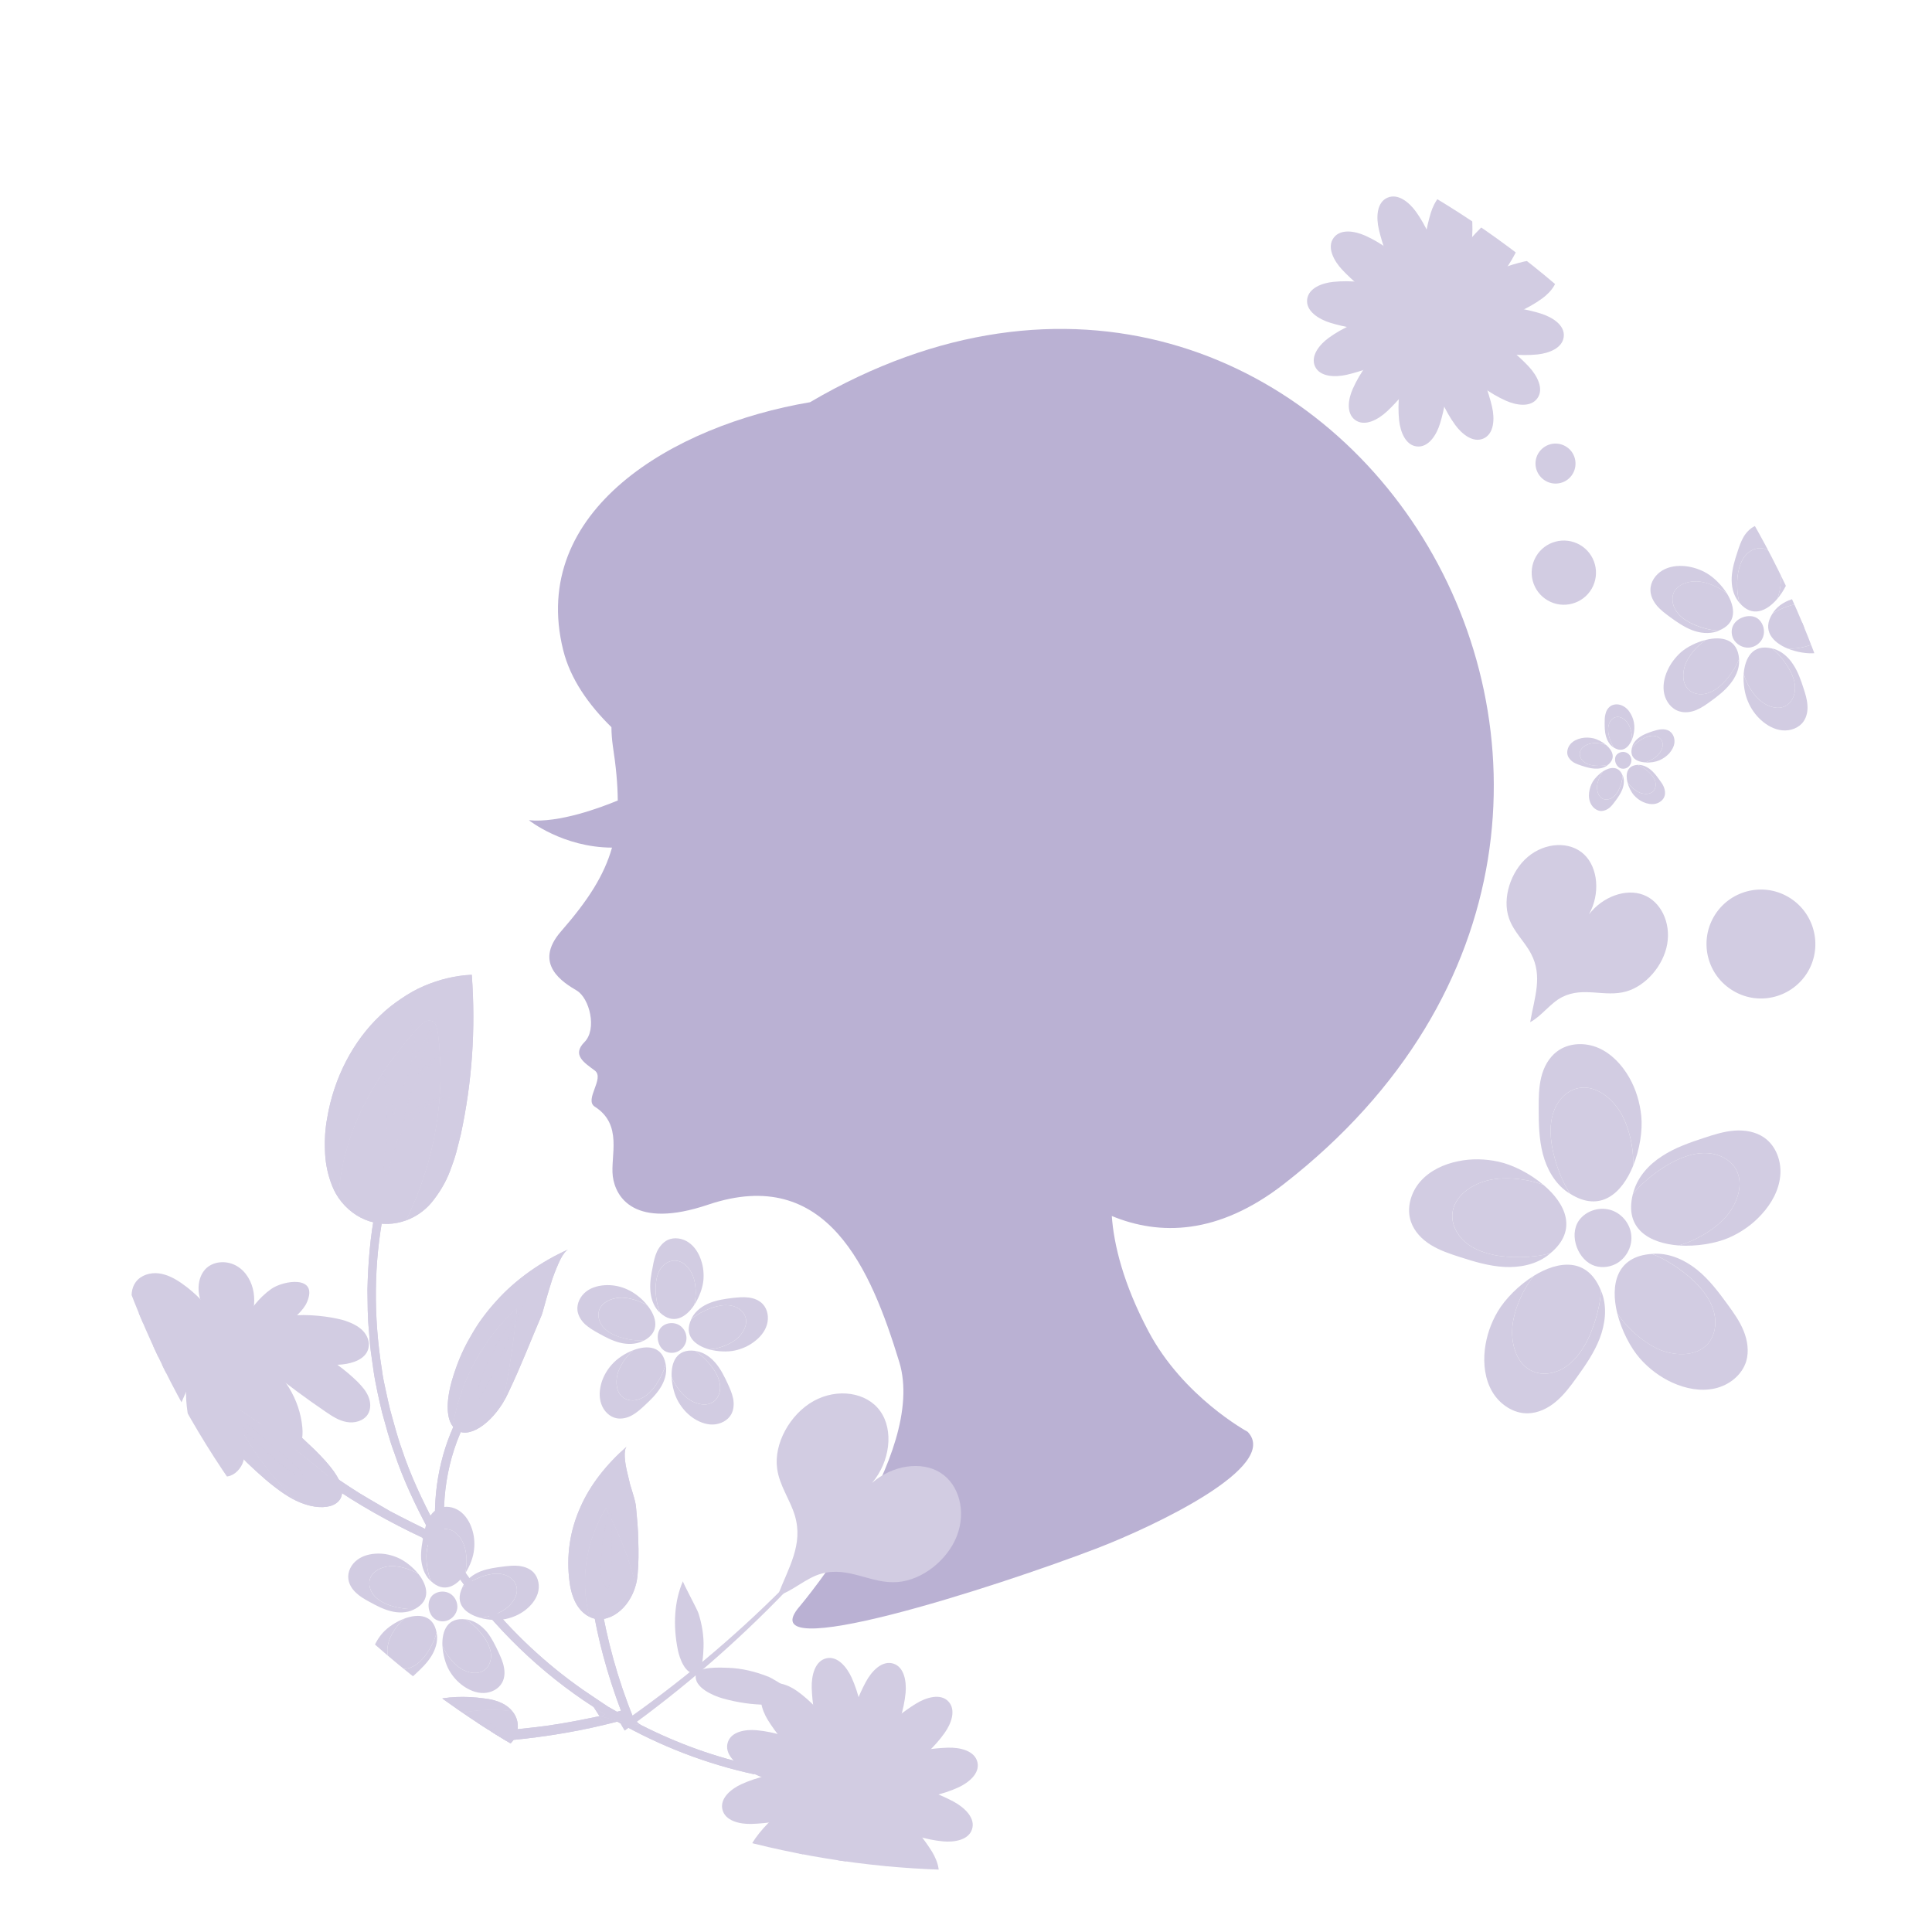 <?xml version="1.0" encoding="utf-8"?>
<!-- Generator: Adobe Illustrator 25.0.1, SVG Export Plug-In . SVG Version: 6.00 Build 0)  -->
<svg version="1.1" id="レイヤー_1" xmlns="http://www.w3.org/2000/svg" xmlns:xlink="http://www.w3.org/1999/xlink" x="0px"
	 y="0px" viewBox="0 0 118 118" style="enable-background:new 0 0 118 118;" xml:space="preserve">
<style type="text/css">
	.st0{fill:#BAB1D3;}
	.st1{clip-path:url(#SVGID_2_);}
	.st2{fill:#D2CCE2;}
	.st3{opacity:0.5;fill:#D2CCE2;enable-background:new    ;}
	.st4{opacity:0.52;}
	.st5{clip-path:url(#SVGID_4_);}
</style>
<g>
	<g>
		<path class="st0" d="M49.473,24.566c-8.379,1.417-17.179,6.618-15.079,15.126
			c0.441,1.793,1.574,3.372,2.95,4.721c0.001,0.384,0.034,0.757,0.081,1.112
			c0.196,1.272,0.3,2.369,0.306,3.367c-1.048,0.433-3.584,1.385-5.427,1.205
			c0,0,2.084,1.664,5.076,1.673c-0.483,1.7-1.464,3.224-3.103,5.102
			c-1.768,2.015,0.155,3.155,0.948,3.628c0.786,0.469,1.255,2.365,0.47,3.149
			c-0.784,0.788,0,1.263,0.631,1.735c0.632,0.47-0.664,1.783,0,2.207
			c1.732,1.102,0.948,2.997,1.101,4.254c0.164,1.259,1.299,3.261,5.833,1.729
			c7.253-2.438,9.931,3.945,11.666,9.617c1.73,5.675-6.064,14.896-6.064,14.896
			c-3.311,3.781,12.053-1.182,18.198-3.545c3.371-1.304,11.189-4.969,9.14-7.094
			c0,0-3.942-2.128-6.062-6.148c-1.534-2.892-2.113-5.303-2.233-7.031
			c2.911,1.201,6.481,1.176,10.508-1.952C108.193,49.148,80.901,6.122,49.473,24.566z"
			/>
	</g>
	<g>
		<g>
			<g>
				<defs>
					<circle id="SVGID_1_" cx="59.322" cy="59.226" r="55"/>
				</defs>
				<clipPath id="SVGID_2_">
					<use xlink:href="#SVGID_1_"  style="overflow:visible;"/>
				</clipPath>
				<g class="st1">
					<g>
						<g>
							<path class="st2" d="M25.785,93.911c0.338,0.407,0.677,0.812,1.023,1.199
								c0.366,0.382,0.739,0.749,1.121,1.107
								c-0.43-0.63-0.872-1.251-1.253-1.915L25.785,93.911z"/>
							<polygon class="st2" points="36.611,104.809 36.614,104.816 36.624,104.814 							"/>
							<path class="st2" d="M36.969,104.727c-0.244-0.136-0.465-0.314-0.711-0.466
								l0.353,0.548l0.013,0.006L36.969,104.727z"/>
							<path class="st2" d="M29.947,105.744c0.077,0.211,0.158,0.423,0.251,0.623
								c2.352-0.174,4.609-0.51,6.776-1.035l-0.359-0.516
								c-1.057,0.224-2.154,0.439-3.272,0.596
								C32.243,105.55,31.088,105.684,29.947,105.744z"/>
							<path class="st2" d="M20.134,90.001l-0.164,0.578c1.875,1.312,3.862,2.41,5.814,3.33
								c-0.267-0.308-0.484-0.644-0.719-0.973
								c-0.415-0.209-0.841-0.422-1.259-0.647l-1.227-0.716
								C21.737,91.092,20.958,90.553,20.134,90.001z"/>
							<path class="st2" d="M36.624,104.814c0.861,0.228,1.688,0.441,2.536,0.548
								c-0.127-0.062-0.253-0.176-0.345-0.278
								c-0.091-0.106-0.145-0.197-0.145-0.197
								c-0.953-2.35-1.594-4.739-1.983-7.052l-0.532,0.034
								c0.336,2.19,0.938,4.396,1.772,6.618l-0.242,0.062l-0.555-0.315
								l-0.518-0.348l-1.051-0.708l0.697,1.083
								c0.246,0.151,0.467,0.33,0.711,0.466L36.624,104.814z"/>
							<path class="st2" d="M27.209,94.199l-0.006-0.067
								c-0.327-2.878,0.249-5.623,1.509-7.793c-0.147-0.104-0.31-0.205-0.448-0.313
								c-1.155,1.982-1.799,4.465-1.687,7.102
								c-0.785-1.499-1.51-3.021-2.035-4.621
								c-0.287-0.781-0.486-1.604-0.713-2.398
								c-0.101-0.403-0.187-0.812-0.276-1.216
								c-0.089-0.408-0.175-0.806-0.226-1.22
								c-0.523-3.263-0.498-6.544,0.11-9.629l-0.504-0.144
								c-0.322,1.59-0.451,3.219-0.49,4.88c0.013,0.821,0.002,1.663,0.092,2.498
								c0.03,0.415,0.058,0.836,0.113,1.257L22.823,83.786
								c0.062,0.422,0.152,0.839,0.234,1.256c0.092,0.412,0.179,0.83,0.285,1.247
								c0.232,0.816,0.44,1.657,0.745,2.46c0.544,1.634,1.289,3.202,2.112,4.736
								c-0.389-0.17-0.749-0.362-1.132-0.547c0.235,0.329,0.451,0.665,0.719,0.973
								L26.677,94.303c0.381,0.664,0.823,1.285,1.253,1.916
								c0.252,0.244,0.528,0.48,0.803,0.701c0.282,0.221,0.557,0.437,0.84,0.648
								C28.713,96.495,27.916,95.376,27.209,94.199z"/>
							<path class="st2" d="M36.624,104.814l-0.01,0.002l0.359,0.516l0.723-0.182
								c2.646,1.513,5.496,2.598,8.379,3.219l0.065-0.521
								c-2.387-0.5-4.741-1.347-6.982-2.485
								C38.312,105.256,37.485,105.042,36.624,104.814z"/>
							<path class="st2" d="M29.572,97.566c-0.284-0.213-0.558-0.428-0.84-0.648
								c-0.275-0.221-0.551-0.457-0.803-0.701c2.236,3.189,5.088,5.959,8.33,8.044
								l-0.696-1.083C33.326,101.61,31.301,99.71,29.572,97.566z"/>
						</g>
						<g>
							<g>
								<path class="st2" d="M27.588,84.367c-0.378,1.37-0.286,2.292,0.061,2.741
									c0.498-2.918,1.945-5.422,3.924-7.211
									c-0.168,1.874-0.465,3.807-0.863,5.792
									c0.13-0.212,0.251-0.435,0.355-0.673c0.756-1.575,1.364-3.171,2.004-4.664
									c0.08-0.191,0.151-0.523,0.272-0.933c0.121-0.406,0.248-0.865,0.392-1.301
									c0.159-0.447,0.329-0.864,0.485-1.185c0.159-0.323,0.353-0.56,0.492-0.622
									c-0.839,0.374-1.616,0.82-2.353,1.341
									c-0.738,0.525-1.437,1.129-2.041,1.807
									c-0.308,0.336-0.602,0.694-0.877,1.073
									c-0.279,0.374-0.513,0.766-0.747,1.181
									C28.213,82.535,27.864,83.417,27.588,84.367z"/>
								<path class="st2" d="M27.649,87.11c0.672,0.93,2.132,0.082,3.061-1.42
									c0.398-1.984,0.695-3.918,0.863-5.792
									C29.594,81.687,28.146,84.191,27.649,87.11z"/>
							</g>
							<path class="st3" d="M32.176,79.274c-0.95,1.826-1.778,4.207-2.88,6.142
								c-0.206-0.228-0.047-0.921,0.224-1.598c0.279-0.688,0.658-1.35,0.782-1.605
								c0.242-0.512,0.614-1.016,0.948-1.498c0.167-0.24,0.335-0.484,0.489-0.719
								C31.909,79.754,32.054,79.516,32.176,79.274z"/>
						</g>
						<g>
							<g>
								<path class="st2" d="M34.788,96.629c0.076,0.575,0.236,1.049,0.448,1.398
									c0.217,0.346,0.477,0.579,0.759,0.719
									c-0.305-1.178-0.33-2.365-0.166-3.477
									c0.187-1.12,0.601-2.191,1.176-3.162c0.808,1.539,1.432,3.087,1.82,4.721
									c0.058-0.199,0.092-0.399,0.113-0.616c0.068-0.717,0.071-1.419,0.045-2.109
									c-0.008-0.709-0.075-1.384-0.138-2.058
									c-0.013-0.173-0.084-0.472-0.189-0.815
									c-0.057-0.172-0.107-0.361-0.168-0.551
									c-0.044-0.196-0.101-0.4-0.144-0.601
									c-0.203-0.782-0.275-1.544-0.055-1.736
									c-1.237,1.083-2.249,2.345-2.849,3.732
									C34.814,93.475,34.571,95.019,34.788,96.629z"/>
								<path class="st2" d="M35.996,98.746c0.547,0.28,1.181,0.15,1.7-0.225
									c0.524-0.37,0.936-0.993,1.13-1.692
									c-0.388-1.635-1.012-3.181-1.82-4.721
									c-0.576,0.971-0.99,2.041-1.176,3.161
									C35.667,96.381,35.691,97.568,35.996,98.746z"/>
							</g>
							<path class="st3" d="M37.323,91.452c-0.007,1.706,0.216,3.794-0.169,5.563
								c-0.348-0.111-0.469-0.681-0.465-1.29
								c-0.002-0.607,0.093-1.221,0.106-1.456
								C36.871,93.332,37.321,92.337,37.323,91.452z"/>
						</g>
						<g>
							<g>
								<path class="st2" d="M19.192,88.52c1.057,1.034,1.582,1.786,1.685,2.363
									c-2.25-1.972-4.611-3.791-6.988-5.249c0.51,1.177,1.161,2.267,1.841,3.283
									c0.73,0.996,1.479,1.928,2.334,2.729
									c-0.229-0.11-0.464-0.249-0.71-0.409c-0.79-0.536-1.525-1.193-2.276-1.912
									c-0.719-0.727-1.422-1.523-2.063-2.374
									c-0.318-0.438-1.036-1.679-1.631-2.902
									c-0.642-1.209-1.173-2.39-1.472-2.534
									c0.814,0.398,1.594,0.868,2.386,1.382c0.806,0.508,1.585,1.074,2.35,1.674
									c0.8,0.591,1.546,1.23,2.31,1.89
									C17.73,87.114,18.436,87.817,19.192,88.52z"/>
								<path class="st2" d="M20.876,90.885c0.207,1.131-1.177,1.548-2.813,0.762
									c-0.855-0.8-1.604-1.732-2.334-2.729
									c-0.679-1.018-1.331-2.107-1.841-3.282
									C16.265,87.092,18.626,88.911,20.876,90.885z"/>
							</g>
							<path class="st3" d="M13.121,85.076c1.578,2.099,3.618,4.328,5.601,5.398
								c-0.021-0.331-0.553-0.879-1.171-1.404
								c-0.622-0.523-1.259-1.055-1.495-1.272
								C15.097,86.931,13.968,86.161,13.121,85.076z"/>
						</g>
						<g>
							<g>
								<path class="st2" d="M29.582,103.735c0.859,0.097,1.399,0.396,1.708,0.781
									c-0.86-0.111-1.705-0.111-2.501,0c-0.802,0.106-1.544,0.32-2.227,0.67
									c0.702,0.461,1.418,0.812,2.123,1.078c0.348,0.133,0.691,0.247,1.028,0.339
									c0.354,0.087,0.694,0.151,1.023,0.197c-0.125,0.06-0.271,0.105-0.421,0.132
									c-1.031,0.193-2.169,0.073-3.354-0.188
									c-0.314-0.061-1.087-0.457-1.836-0.809
									c-0.752-0.348-1.453-0.681-1.586-0.548c0.778-0.75,1.707-1.236,2.729-1.498
									C27.308,103.612,28.417,103.574,29.582,103.735z"/>
								<path class="st2" d="M31.291,104.517c0.623,0.744,0.344,1.856-0.553,2.284
									c-0.329-0.046-0.669-0.11-1.023-0.197
									c-0.336-0.093-0.68-0.207-1.028-0.339
									c-0.705-0.266-1.421-0.617-2.123-1.078
									c0.681-0.35,1.424-0.563,2.227-0.67
									C29.585,104.403,30.431,104.403,31.291,104.517z"/>
							</g>
							<path class="st3" d="M26.086,105.344c1.422,0.313,3.125,0.567,4.275,0.16
								c-0.324-0.504-1.768-0.262-2.126-0.266
								C27.521,105.24,26.838,105.488,26.086,105.344z"/>
						</g>
						<path class="st2" d="M28.14,69.302c0.683-3.16,0.923-6.389,0.675-9.766
							c-0.977,0.044-1.958,0.273-2.924,0.687c-0.486,0.204-0.932,0.466-1.381,0.769
							c-0.443,0.298-0.895,0.641-1.286,1.03c-1.644,1.543-2.832,3.799-3.242,6.273
							c-0.121,0.648-0.163,1.314-0.137,1.973c0.018,0.655,0.137,1.299,0.344,1.894
							c0.125,0.361,0.272,0.688,0.472,0.974c0.063-0.757,0.167-1.511,0.326-2.247
							c0.197-0.729,0.387-1.447,0.67-2.123c0.923-2.308,2.331-4.26,3.853-5.97
							c0.237-0.281,0.588-0.573,0.894-0.424c0.227,0.112,0.298,0.435,0.345,0.714
							c0.494,3.92-0.193,7.874-1.942,11.45c0.567-0.209,1.098-0.559,1.529-1.062
							c0.479-0.581,0.889-1.251,1.154-1.964c0.131-0.358,0.27-0.727,0.37-1.098
							C27.961,70.041,28.046,69.667,28.14,69.302z"/>
						<path class="st2" d="M26.746,63.086c-0.047-0.28-0.118-0.603-0.345-0.715
							c-0.306-0.149-0.657,0.144-0.894,0.424c-1.522,1.71-2.93,3.663-3.853,5.971
							c-0.284,0.677-0.474,1.395-0.67,2.124c-0.159,0.736-0.262,1.489-0.326,2.247
							c1.024,1.485,2.706,1.932,4.146,1.398
							C26.553,70.959,27.242,67.005,26.746,63.086z"/>
						<g class="st4">
							<path class="st2" d="M27.189,67.048c0.091-0.005,0.18-0.022,0.262-0.02
								C27.371,67.025,27.28,67.03,27.189,67.048z"/>
							<path class="st2" d="M27.189,67.048c-0.675,0.024-1.354,0.287-1.914,0.748
								c-0.188,0.162-0.46,0.445-0.694,0.769
								c0.108-0.367,0.183-0.734,0.301-1.091c0.108-0.363,0.216-0.729,0.332-1.094
								c0.706-1.016,1.715-2.148,2.671-2.34
								c-0.465,0.106-0.945,0.301-1.354,0.601
								c-0.418,0.29-0.799,0.666-1.124,1.1c0.257-0.714,0.461-1.44,0.737-2.13
								c0.13-0.352,0.269-0.693,0.397-1.039c0.14-0.335,0.293-0.668,0.434-1
								c-0.093,0.223-0.337,0.625-0.631,1.182c-0.14,0.277-0.304,0.587-0.472,0.922
								c-0.087,0.164-0.178,0.337-0.273,0.515c-0.083,0.185-0.162,0.366-0.25,0.562
								c0.012-0.204,0.012-0.408,0.003-0.604c0-0.201-0.003-0.399-0.022-0.599
								c-0.042-0.394-0.124-0.777-0.241-1.146c0.136,0.401,0.165,0.887,0.134,1.4
								c-0.04,0.521-0.082,1.078-0.176,1.612
								c-0.222,0.466-0.395,0.955-0.574,1.443
								c-0.094,0.249-0.185,0.487-0.275,0.73
								c-0.076,0.242-0.141,0.485-0.214,0.718
								c0.008-0.416-0.033-0.832-0.065-1.105
								c-0.072-0.765-0.387-1.51-0.787-2.107c0.308,0.564,0.458,1.384,0.483,2.201
								c0.042,0.825,0.012,1.657-0.002,2.254c0.023-0.02,0.041-0.055,0.059-0.076
								c-0.126,0.642-0.211,1.198-0.227,1.613c-0.005,0.409,0.072,0.67,0.215,0.721
								c0.19-0.719,0.431-1.454,0.615-2.186c0.312-0.491,0.765-1.106,1.253-1.61
								C26.034,67.502,26.631,67.119,27.189,67.048z"/>
							<path class="st2" d="M23.131,65.095c-0.045-0.08-0.101-0.162-0.159-0.233
								C23.03,64.933,23.08,65.017,23.131,65.095z"/>
						</g>
					</g>
					<g>
						<g>
							<path class="st2" d="M25.785,93.911c0.337,0.407,0.677,0.812,1.022,1.199
								c0.368,0.382,0.74,0.749,1.121,1.107c-0.43-0.63-0.872-1.251-1.252-1.915
								L25.785,93.911z"/>
							<polygon class="st2" points="36.611,104.809 36.614,104.816 36.626,104.814 							"/>
							<path class="st2" d="M36.97,104.727c-0.244-0.134-0.466-0.314-0.712-0.466
								l0.353,0.548l0.015,0.006L36.97,104.727z"/>
							<path class="st2" d="M29.95,105.744c0.074,0.211,0.155,0.423,0.248,0.623
								c2.352-0.174,4.609-0.51,6.776-1.035l-0.359-0.516
								c-1.056,0.224-2.154,0.439-3.272,0.596
								C32.243,105.55,31.089,105.684,29.95,105.744z"/>
							<path class="st2" d="M20.134,90.001l-0.163,0.578c1.875,1.314,3.864,2.413,5.814,3.33
								c-0.268-0.308-0.484-0.644-0.719-0.973
								c-0.414-0.209-0.841-0.422-1.258-0.647l-1.227-0.716
								C21.74,91.092,20.958,90.553,20.134,90.001z"/>
							<path class="st2" d="M36.626,104.814c0.859,0.228,1.686,0.441,2.535,0.548
								c-0.125-0.062-0.253-0.176-0.345-0.278c-0.092-0.106-0.143-0.195-0.143-0.195
								c-0.956-2.35-1.596-4.741-1.985-7.054l-0.534,0.034
								c0.337,2.19,0.938,4.396,1.772,6.618l-0.242,0.062l-0.554-0.315
								l-0.518-0.343l-1.052-0.713l0.697,1.083c0.246,0.151,0.468,0.332,0.712,0.466
								L36.626,104.814z"/>
							<path class="st2" d="M27.211,94.199l-0.008-0.067
								c-0.328-2.878,0.249-5.623,1.509-7.793c-0.147-0.104-0.309-0.205-0.449-0.313
								c-1.155,1.982-1.799,4.465-1.686,7.102
								c-0.784-1.499-1.509-3.021-2.036-4.621
								c-0.284-0.781-0.485-1.604-0.713-2.398
								c-0.101-0.403-0.185-0.812-0.273-1.216c-0.091-0.405-0.177-0.806-0.226-1.22
								c-0.524-3.261-0.5-6.544,0.107-9.629l-0.503-0.144
								c-0.323,1.59-0.452,3.219-0.491,4.88c0.014,0.822,0.003,1.663,0.092,2.498
								c0.033,0.415,0.058,0.836,0.113,1.257l0.178,1.251
								c0.059,0.422,0.149,0.839,0.231,1.256c0.092,0.412,0.18,0.83,0.285,1.247
								c0.233,0.816,0.44,1.657,0.746,2.46c0.544,1.634,1.288,3.202,2.111,4.736
								c-0.386-0.17-0.748-0.362-1.131-0.547
								c0.235,0.329,0.451,0.665,0.719,0.973l0.891,0.392
								c0.38,0.664,0.822,1.285,1.252,1.916c0.253,0.244,0.529,0.48,0.803,0.701
								c0.283,0.221,0.557,0.437,0.84,0.648
								C28.713,96.495,27.917,95.378,27.211,94.199z"/>
							<path class="st2" d="M36.626,104.814l-0.012,0.002l0.359,0.516l0.725-0.182
								c2.645,1.513,5.496,2.598,8.378,3.219l0.064-0.521
								c-2.385-0.498-4.739-1.347-6.981-2.485
								C38.312,105.256,37.485,105.042,36.626,104.814z"/>
							<path class="st2" d="M29.572,97.566c-0.284-0.213-0.558-0.428-0.84-0.648
								c-0.274-0.221-0.551-0.457-0.803-0.701c2.236,3.189,5.089,5.959,8.33,8.044
								l-0.696-1.083C33.326,101.61,31.301,99.71,29.572,97.566z"/>
						</g>
						<g>
							<g>
								<path class="st2" d="M27.588,84.367c-0.378,1.37-0.286,2.292,0.061,2.741
									c0.498-2.918,1.945-5.422,3.925-7.211
									c-0.166,1.876-0.466,3.807-0.862,5.792
									c0.128-0.212,0.249-0.435,0.355-0.673c0.754-1.575,1.362-3.171,2.005-4.664
									c0.077-0.191,0.151-0.523,0.27-0.933c0.121-0.406,0.248-0.865,0.393-1.301
									c0.158-0.447,0.328-0.864,0.484-1.185c0.161-0.323,0.353-0.56,0.492-0.622
									c-0.838,0.374-1.616,0.82-2.353,1.341
									c-0.734,0.525-1.437,1.129-2.04,1.807
									c-0.306,0.336-0.602,0.694-0.878,1.073
									c-0.276,0.374-0.513,0.766-0.746,1.181
									C28.214,82.535,27.867,83.417,27.588,84.367z"/>
								<path class="st2" d="M27.649,87.11c0.672,0.93,2.133,0.082,3.063-1.42
									c0.396-1.984,0.696-3.916,0.862-5.792
									C29.594,81.687,28.146,84.191,27.649,87.11z"/>
							</g>
							<path class="st3" d="M32.176,79.274c-0.95,1.826-1.778,4.207-2.88,6.142
								c-0.205-0.228-0.047-0.921,0.224-1.598c0.28-0.687,0.658-1.348,0.782-1.605
								c0.242-0.512,0.616-1.016,0.949-1.498c0.166-0.24,0.334-0.482,0.488-0.719
								C31.909,79.754,32.054,79.516,32.176,79.274z"/>
						</g>
						<g>
							<g>
								<path class="st2" d="M34.788,96.631c0.076,0.574,0.237,1.049,0.448,1.396
									c0.218,0.346,0.477,0.579,0.759,0.719
									c-0.304-1.178-0.33-2.365-0.165-3.477
									c0.186-1.122,0.6-2.192,1.177-3.163c0.806,1.54,1.43,3.088,1.819,4.722
									c0.06-0.199,0.093-0.4,0.112-0.616
									c0.069-0.718,0.071-1.418,0.045-2.109
									c-0.008-0.71-0.075-1.384-0.137-2.058
									c-0.011-0.174-0.085-0.473-0.19-0.815
									c-0.056-0.173-0.107-0.362-0.168-0.551c-0.044-0.197-0.099-0.401-0.144-0.603
									c-0.203-0.78-0.275-1.543-0.055-1.735
									c-1.237,1.083-2.249,2.346-2.848,3.734
									C34.814,93.475,34.573,95.019,34.788,96.631z"/>
								<path class="st2" d="M35.996,98.746c0.547,0.28,1.181,0.15,1.7-0.225
									c0.525-0.37,0.937-0.991,1.131-1.692
									c-0.389-1.633-1.013-3.181-1.819-4.721
									c-0.578,0.971-0.991,2.041-1.177,3.162
									C35.666,96.381,35.692,97.568,35.996,98.746z"/>
							</g>
							<path class="st3" d="M37.323,91.452c-0.007,1.706,0.216,3.794-0.168,5.564
								c-0.349-0.112-0.47-0.681-0.466-1.291c-0.002-0.607,0.094-1.221,0.106-1.456
								C36.871,93.332,37.321,92.337,37.323,91.452z"/>
						</g>
						<g>
							<g>
								<path class="st2" d="M19.192,88.52c1.057,1.034,1.582,1.786,1.685,2.363
									c-2.25-1.972-4.611-3.791-6.987-5.249c0.51,1.177,1.16,2.267,1.841,3.285
									c0.729,0.994,1.479,1.926,2.333,2.727
									c-0.229-0.11-0.464-0.249-0.708-0.409
									c-0.792-0.536-1.527-1.191-2.278-1.912
									c-0.706-0.727-1.421-1.523-2.062-2.374
									c-0.32-0.438-1.038-1.679-1.631-2.902
									c-0.644-1.209-1.176-2.39-1.475-2.534
									c0.814,0.398,1.596,0.868,2.386,1.382
									c0.808,0.508,1.586,1.074,2.35,1.674c0.8,0.591,1.552,1.232,2.309,1.89
									C17.731,87.114,18.435,87.817,19.192,88.52z"/>
								<path class="st2" d="M20.876,90.885c0.207,1.131-1.177,1.548-2.813,0.762
									c-0.855-0.8-1.604-1.732-2.333-2.727
									c-0.68-1.02-1.331-2.109-1.841-3.284
									C16.265,87.092,18.627,88.911,20.876,90.885z"/>
							</g>
							<path class="st3" d="M13.121,85.076c1.58,2.099,3.618,4.33,5.601,5.398
								c-0.021-0.331-0.553-0.879-1.171-1.404
								c-0.62-0.521-1.248-1.055-1.495-1.272
								C15.098,86.933,13.968,86.161,13.121,85.076z"/>
						</g>
						<g>
							<g>
								<path class="st2" d="M29.582,103.737c0.859,0.095,1.399,0.394,1.708,0.779
									c-0.86-0.111-1.704-0.111-2.501,0c-0.801,0.106-1.544,0.32-2.227,0.67
									c0.702,0.461,1.418,0.812,2.123,1.078
									c0.348,0.133,0.692,0.247,1.029,0.339c0.353,0.087,0.693,0.151,1.023,0.197
									c-0.126,0.06-0.271,0.107-0.422,0.132
									c-1.029,0.193-2.169,0.073-3.354-0.188
									c-0.314-0.061-1.087-0.457-1.836-0.809
									c-0.752-0.348-1.451-0.679-1.586-0.546c0.778-0.752,1.707-1.238,2.729-1.5
									C27.308,103.612,28.417,103.574,29.582,103.737z"/>
								<path class="st2" d="M31.291,104.517c0.623,0.744,0.346,1.856-0.552,2.284
									c-0.33-0.046-0.67-0.11-1.023-0.197
									c-0.336-0.093-0.681-0.207-1.029-0.339
									c-0.705-0.266-1.421-0.617-2.123-1.078
									c0.681-0.35,1.425-0.563,2.227-0.67
									C29.586,104.403,30.431,104.403,31.291,104.517z"/>
							</g>
							<path class="st3" d="M26.086,105.344c1.422,0.313,3.126,0.567,4.275,0.16
								c-0.324-0.504-1.768-0.262-2.126-0.266
								C27.521,105.24,26.839,105.49,26.086,105.344z"/>
						</g>
						<path class="st2" d="M28.143,69.302c0.681-3.16,0.921-6.389,0.672-9.766
							c-0.976,0.044-1.958,0.274-2.924,0.688
							c-0.486,0.202-0.932,0.464-1.381,0.767
							c-0.443,0.298-0.895,0.643-1.286,1.03
							c-1.642,1.543-2.831,3.799-3.242,6.273c-0.121,0.648-0.163,1.314-0.13,1.973
							c0.01,0.655,0.13,1.299,0.335,1.894c0.125,0.363,0.275,0.688,0.472,0.974
							c0.063-0.757,0.168-1.511,0.327-2.247c0.197-0.727,0.386-1.447,0.67-2.123
							c0.922-2.308,2.33-4.26,3.852-5.97c0.237-0.281,0.588-0.573,0.895-0.424
							c0.228,0.114,0.298,0.435,0.346,0.714c0.493,3.92-0.195,7.874-1.943,11.45
							c0.566-0.209,1.098-0.559,1.528-1.062c0.479-0.581,0.891-1.251,1.156-1.964
							c0.131-0.358,0.268-0.727,0.369-1.098
							C27.963,70.041,28.046,69.667,28.143,69.302z"/>
						<path class="st2" d="M26.748,63.086c-0.048-0.28-0.118-0.601-0.346-0.715
							c-0.307-0.149-0.658,0.144-0.895,0.424c-1.522,1.71-2.93,3.663-3.852,5.971
							c-0.285,0.677-0.474,1.396-0.671,2.124c-0.158,0.736-0.262,1.489-0.327,2.247
							c1.027,1.485,2.706,1.932,4.146,1.398
							C26.553,70.959,27.242,67.005,26.748,63.086z"/>
						<g class="st4">
							<path class="st2" d="M27.189,67.048c0.091-0.005,0.182-0.022,0.262-0.02
								C27.371,67.025,27.28,67.03,27.189,67.048z"/>
							<path class="st2" d="M27.189,67.048c-0.675,0.024-1.353,0.287-1.911,0.748
								c-0.191,0.162-0.462,0.445-0.697,0.769c0.108-0.367,0.184-0.732,0.301-1.091
								c0.109-0.363,0.217-0.727,0.34-1.094c0.697-1.016,1.707-2.148,2.663-2.34
								c-0.465,0.106-0.945,0.301-1.354,0.601
								c-0.415,0.29-0.799,0.666-1.123,1.1
								c0.256-0.714,0.46-1.44,0.737-2.128c0.13-0.354,0.268-0.695,0.396-1.041
								c0.143-0.335,0.293-0.668,0.435-1c-0.091,0.223-0.338,0.625-0.631,1.182
								c-0.141,0.277-0.305,0.587-0.471,0.922
								c-0.09,0.164-0.181,0.337-0.275,0.515
								c-0.084,0.185-0.162,0.366-0.251,0.562
								c0.012-0.204,0.014-0.408,0.005-0.603
								c-0.002-0.202-0.005-0.4-0.023-0.6
								c-0.044-0.394-0.124-0.777-0.242-1.146c0.136,0.401,0.165,0.887,0.134,1.4
								c-0.04,0.521-0.082,1.078-0.176,1.612
								c-0.222,0.466-0.395,0.955-0.574,1.443c-0.093,0.249-0.184,0.489-0.275,0.73
								c-0.076,0.244-0.14,0.487-0.214,0.718
								c0.008-0.416-0.033-0.832-0.061-1.1c-0.077-0.771-0.391-1.514-0.792-2.113
								c0.308,0.566,0.458,1.384,0.484,2.201c0.042,0.826,0.012,1.657-0.003,2.254
								c0.023-0.02,0.041-0.055,0.059-0.076c-0.126,0.642-0.211,1.198-0.227,1.613
								c-0.005,0.409,0.072,0.67,0.216,0.721c0.19-0.719,0.433-1.454,0.614-2.186
								c0.312-0.491,0.766-1.106,1.253-1.61
								C26.034,67.502,26.631,67.119,27.189,67.048z"/>
							<path class="st2" d="M23.131,65.095c-0.045-0.08-0.101-0.162-0.156-0.233
								C23.03,64.933,23.083,65.019,23.131,65.095z"/>
						</g>
					</g>
					<path class="st2" d="M54.823,96.626c1.488-0.115,3.029-1.314,3.617-2.807
						c0.58-1.494,0.151-3.146-1.006-3.872c-1.149-0.729-2.94-0.463-4.171,0.624
						c1.106-1.307,1.329-3.223,0.5-4.38c-0.817-1.158-2.607-1.43-4.071-0.621
						c-1.451,0.812-2.434,2.612-2.229,4.113c0.14,1.062,0.785,1.885,1.085,2.886
						c0.525,1.768-0.381,3.158-1.048,4.887c0.892-0.255,1.723-1.084,2.666-1.341
						C51.852,95.646,53.183,96.757,54.823,96.626z"/>
					<path class="st2" d="M41.711,96.573c-0.517,1.194-0.623,2.665-0.308,4.213
						c0.098,0.479,0.444,1.494,1.085,1.425c0.436-0.04,0.47-1.232,0.482-1.618
						c0.021-0.655-0.086-1.363-0.315-2.074
						C42.577,98.276,41.684,96.639,41.711,96.573z"/>
					<path class="st2" d="M49.226,103.741c-1.482,0.506-3.261,0.504-5.094-0.01
						c-0.576-0.162-1.767-0.673-1.632-1.438c0.093-0.523,1.533-0.445,1.999-0.428
						c0.791,0.029,1.635,0.221,2.472,0.56
						C47.256,102.539,49.145,103.764,49.226,103.741z"/>
					<path class="st2" d="M37.907,105.286c3.534-2.447,6.845-5.208,9.89-8.255l0.176,0.177
						c-3.005,3.119-6.293,5.966-9.818,8.493
						C38.069,105.567,37.984,105.422,37.907,105.286z"/>
					<path class="st2" d="M58.537,109.168c0.629-0.291,1.306-0.846,1.166-1.519
						c-0.155-0.723-1.071-0.931-1.806-0.907c-1.726,0.049-5.086,0.68-5.989,2.328
						C53.717,110.301,56.636,110.037,58.537,109.168z"/>
					<path class="st2" d="M55.137,114.856c0.562,0.399,1.386,0.711,1.904,0.245
						c0.542-0.487,0.261-1.39-0.119-2.011c-0.911-1.466-3.138-4.059-5.014-4.019
						C51.753,111.25,53.432,113.646,55.137,114.856z"/>
					<path class="st2" d="M45.281,108.973c-0.631,0.29-1.304,0.847-1.164,1.524
						c0.152,0.718,1.068,0.927,1.801,0.901c1.728-0.049,5.089-0.681,5.991-2.326
						C50.103,107.839,47.181,108.103,45.281,108.973z"/>
					<path class="st2" d="M48.682,103.282c-0.563-0.397-1.386-0.71-1.904-0.246
						c-0.544,0.49-0.262,1.392,0.117,2.012c0.911,1.468,3.142,4.059,5.014,4.022
						C52.067,106.891,50.385,104.494,48.682,103.282z"/>
					<path class="st2" d="M55.312,103.381c0.057-0.688-0.083-1.555-0.739-1.771
						c-0.701-0.226-1.343,0.467-1.689,1.112c-0.822,1.518-1.944,4.74-0.974,6.35
						C53.874,108.119,55.113,105.461,55.312,103.381z"/>
					<path class="st2" d="M57.695,105.84c0.405-0.565,0.705-1.385,0.247-1.902
						c-0.483-0.546-1.392-0.262-2.014,0.125c-1.464,0.904-4.053,3.129-4.019,5.008
						C54.083,109.231,56.492,107.548,57.695,105.84z"/>
					<path class="st2" d="M57.598,112.465c0.685,0.062,1.553-0.076,1.767-0.732
						c0.236-0.694-0.461-1.336-1.106-1.688c-1.517-0.815-4.742-1.945-6.35-0.975
						C52.861,111.04,55.521,112.273,57.598,112.465z"/>
					<path class="st2" d="M51.811,115.691c0.291,0.633,0.846,1.311,1.52,1.167
						c0.719-0.148,0.931-1.07,0.912-1.803c-0.054-1.726-0.69-5.076-2.333-5.985
						C50.685,110.877,50.942,113.799,51.811,115.691z"/>
					<path class="st2" d="M48.508,114.761c-0.058,0.69,0.082,1.553,0.739,1.77
						c0.702,0.227,1.341-0.466,1.687-1.112c0.823-1.517,1.946-4.739,0.975-6.348
						C49.943,110.021,48.706,112.679,48.508,114.761z"/>
					<path class="st2" d="M46.122,112.297c-0.404,0.567-0.702,1.385-0.244,1.905
						c0.484,0.544,1.389,0.261,2.013-0.125c1.463-0.905,4.052-3.129,4.018-5.007
						C49.734,108.908,47.326,110.595,46.122,112.297z"/>
					<path class="st2" d="M46.222,105.677c-0.685-0.064-1.552,0.075-1.767,0.73
						c-0.235,0.697,0.461,1.339,1.107,1.688c1.517,0.816,4.74,1.945,6.348,0.977
						C50.959,107.101,48.296,105.866,46.222,105.677z"/>
					<path class="st2" d="M52.007,102.447c-0.292-0.63-0.847-1.31-1.519-1.167
						c-0.722,0.151-0.932,1.072-0.911,1.805c0.054,1.727,0.689,5.076,2.331,5.987
						C53.133,107.263,52.878,104.343,52.007,102.447z"/>
					<path class="st2" d="M50.417,111.369c-1.121-0.743-1.499-2.421-0.792-3.572
						c0.697-1.146,2.363-1.574,3.537-0.917c1.174,0.668,1.657,2.311,1.034,3.503
						c-0.614,1.2-2.251,1.744-3.463,1.161L50.417,111.369z"/>
					<g>
						<g>
							<path class="st2" d="M30.753,95.678c0.322-0.038,0.645-0.076,0.967-0.034
								c0.322,0.042,0.644,0.16,0.866,0.393c0.313,0.333,0.391,0.84,0.263,1.271
								c-0.136,0.43-0.447,0.795-0.807,1.063
								c-0.339,0.252-0.74,0.424-1.155,0.511
								c-0.442,0.095-1.034,0.078-1.568-0.071
								c0.64-0.048,1.301-0.32,1.67-0.635c0.397-0.33,0.702-0.859,0.537-1.343
								c-0.109-0.331-0.417-0.568-0.751-0.662
								c-0.334-0.096-0.688-0.058-1.025,0.022c-0.388,0.098-1.061,0.375-1.518,0.773
								c0.013-0.034,0.023-0.059,0.039-0.096c0.226-0.421,0.639-0.717,1.081-0.897
								C29.797,95.802,30.282,95.737,30.753,95.678z"/>
							<path class="st2" d="M30.776,96.169c0.333,0.096,0.641,0.331,0.751,0.662
								c0.166,0.485-0.14,1.015-0.537,1.344c-0.369,0.313-1.031,0.587-1.67,0.634
								c-0.875-0.244-1.574-0.837-1.086-1.843c0.457-0.398,1.129-0.677,1.518-0.773
								C30.087,96.113,30.441,96.075,30.776,96.169z"/>
						</g>
						<path class="st2" d="M31.587,97.029c-0.796,0.113-1.584,0.223-2.374,0.332
							c-0.098,0.013-0.204,0.032-0.278,0.105
							c-0.077,0.084-0.089,0.213-0.024,0.322c0.424-0.063,0.855-0.158,1.272-0.266
							C30.643,97.408,31.114,97.096,31.587,97.029z"/>
					</g>
					<g>
						<g>
							<path class="st2" d="M30.447,100.91c0.135,0.295,0.273,0.591,0.329,0.909
								c0.066,0.32,0.052,0.659-0.107,0.949c-0.214,0.396-0.672,0.625-1.123,0.634
								c-0.447,0.015-0.887-0.173-1.26-0.436
								c-0.343-0.244-0.633-0.567-0.844-0.934
								c-0.228-0.394-0.39-0.967-0.42-1.519c0.248,0.594,0.71,1.138,1.125,1.4
								c0.434,0.27,1.025,0.393,1.441,0.089c0.285-0.202,0.414-0.568,0.403-0.918
								c-0.016-0.344-0.166-0.673-0.343-0.972c-0.211-0.335-0.691-0.889-1.199-1.205
								c0.029,0.003,0.06,0.009,0.101,0.011c0.467,0.089,0.878,0.386,1.186,0.753
								C30.034,100.042,30.245,100.479,30.447,100.91z"/>
							<path class="st2" d="M29.99,101.085c0.012,0.35-0.117,0.717-0.403,0.918
								c-0.416,0.304-1.008,0.18-1.441-0.09c-0.416-0.263-0.877-0.807-1.125-1.4
								c-0.038-0.908,0.311-1.753,1.427-1.605c0.508,0.316,0.988,0.87,1.198,1.205
								C29.825,100.412,29.974,100.741,29.99,101.085z"/>
						</g>
						<path class="st2" d="M29.266,101.877c-0.31-0.647-0.614-1.299-0.916-1.947
							c-0.045-0.083-0.083-0.165-0.174-0.205c-0.097-0.042-0.218-0.004-0.309,0.084
							c0.173,0.344,0.371,0.686,0.581,1.01
							C28.68,101.181,29.091,101.494,29.266,101.877z"/>
					</g>
					<g>
						<g>
							<path class="st2" d="M25.377,102.239c-0.236,0.22-0.476,0.438-0.762,0.594
								c-0.289,0.158-0.618,0.245-0.937,0.188c-0.444-0.08-0.798-0.446-0.954-0.873
								c-0.145-0.428-0.112-0.901,0.031-1.334c0.126-0.4,0.346-0.774,0.624-1.089
								c0.303-0.337,0.802-0.674,1.322-0.869c-0.491,0.416-0.865,1.027-0.984,1.501
								c-0.131,0.494-0.063,1.1,0.355,1.401c0.276,0.204,0.669,0.216,0.993,0.095
								c0.325-0.122,0.6-0.358,0.821-0.624c0.253-0.308,0.639-0.927,0.778-1.517
								c0.004,0.03,0.012,0.063,0.019,0.1c0.067,0.472-0.096,0.955-0.35,1.36
								C26.081,101.574,25.727,101.917,25.377,102.239z"/>
							<path class="st2" d="M25.066,101.854c-0.325,0.122-0.718,0.108-0.993-0.096
								c-0.418-0.302-0.486-0.906-0.355-1.401c0.119-0.474,0.491-1.085,0.984-1.5
								c0.853-0.317,1.759-0.248,1.963,0.856
								c-0.139,0.59-0.525,1.209-0.778,1.517
								C25.665,101.494,25.39,101.731,25.066,101.854z"/>
						</g>
						<path class="st2" d="M23.915,101.615c0.578-0.551,1.146-1.099,1.715-1.651
							c0.074-0.068,0.152-0.14,0.165-0.246c0.013-0.107-0.058-0.218-0.171-0.271
							c-0.295,0.295-0.592,0.621-0.869,0.952
							C24.453,100.765,24.259,101.292,23.915,101.615z"/>
					</g>
					<g>
						<g>
							<path class="st2" d="M22.549,97.826c-0.287-0.156-0.572-0.32-0.808-0.548
								c-0.232-0.218-0.423-0.506-0.462-0.826C21.212,96.007,21.448,95.548,21.816,95.274
								c0.354-0.272,0.816-0.382,1.273-0.386c0.425-0.006,0.846,0.092,1.229,0.262
								c0.415,0.183,0.886,0.549,1.237,0.981
								c-0.544-0.334-1.248-0.506-1.728-0.475c-0.516,0.038-1.071,0.29-1.231,0.777
								c-0.104,0.331,0.003,0.704,0.217,0.978c0.215,0.27,0.527,0.45,0.849,0.584
								c0.374,0.149,1.079,0.32,1.686,0.271
								c-0.037,0.014-0.062,0.031-0.092,0.049
								c-0.43,0.209-0.942,0.207-1.401,0.085
								C23.395,98.283,22.969,98.058,22.549,97.826z"/>
							<path class="st2" d="M22.815,97.412c-0.214-0.273-0.323-0.646-0.218-0.978
								c0.161-0.487,0.717-0.739,1.232-0.777c0.48-0.031,1.183,0.14,1.727,0.475
								c0.563,0.713,0.776,1.604-0.207,2.136c-0.605,0.049-1.31-0.122-1.686-0.271
								C23.342,97.862,23.031,97.682,22.815,97.412z"/>
						</g>
						<path class="st2" d="M23.024,96.388c0.607,0.333,1.205,0.668,1.813,0.998
							c0.077,0.044,0.15,0.087,0.245,0.064c0.097-0.026,0.179-0.129,0.199-0.251
							c-0.327-0.171-0.671-0.328-1.014-0.468
							C23.878,96.589,23.377,96.587,23.024,96.388z"/>
					</g>
					<g>
						<g>
							<path class="st2" d="M25.875,93.766c0.056-0.317,0.126-0.638,0.261-0.926
								c0.134-0.297,0.35-0.566,0.644-0.701c0.408-0.199,0.917-0.111,1.287,0.145
								c0.366,0.255,0.619,0.665,0.759,1.093c0.133,0.399,0.178,0.829,0.129,1.25
								c-0.04,0.456-0.244,1.018-0.551,1.481
								c0.159-0.626,0.098-1.341-0.087-1.796c-0.184-0.476-0.596-0.926-1.11-0.924
								c-0.347,0.002-0.667,0.218-0.863,0.514
								c-0.195,0.29-0.263,0.638-0.294,0.987
								c-0.027,0.392,0.035,1.123,0.265,1.679
								c-0.027-0.021-0.053-0.044-0.074-0.067
								c-0.332-0.343-0.484-0.832-0.521-1.306
								C25.694,94.717,25.781,94.237,25.875,93.766z"/>
							<path class="st2" d="M26.347,93.901c0.196-0.295,0.515-0.512,0.862-0.514
								c0.516-0.002,0.926,0.448,1.11,0.924c0.185,0.455,0.246,1.17,0.087,1.796
								c-0.496,0.759-1.282,1.231-2.089,0.459
								c-0.23-0.557-0.292-1.288-0.265-1.68
								C26.083,94.537,26.151,94.189,26.347,93.901z"/>
						</g>
						<path class="st2" d="M27.402,93.626c-0.134,0.724-0.275,1.44-0.408,2.167
							c-0.016,0.085-0.03,0.181,0.016,0.27c0.058,0.089,0.177,0.133,0.3,0.114
							c0.07-0.386,0.108-0.791,0.132-1.181C27.463,94.557,27.319,94.052,27.402,93.626
							z"/>
					</g>
					<path class="st2" d="M26.552,98.875c0.206,0.149,0.475,0.188,0.723,0.116
						c0.341-0.095,0.604-0.405,0.655-0.758c0.041-0.348-0.138-0.719-0.439-0.899
						c-0.304-0.183-0.717-0.164-1.007,0.044C26.022,97.72,26.107,98.551,26.552,98.875z"/>
					<g>
						<g>
							<g>
								<path class="st2" d="M44.745,79.274c0.324-0.032,0.646-0.068,0.969-0.026
									c0.32,0.034,0.641,0.16,0.866,0.392
									c0.313,0.328,0.39,0.836,0.261,1.268
									c-0.126,0.435-0.44,0.793-0.808,1.061
									c-0.337,0.254-0.739,0.423-1.144,0.514
									c-0.45,0.098-1.046,0.076-1.578-0.066
									c0.64-0.048,1.301-0.321,1.681-0.637c0.387-0.33,0.693-0.859,0.536-1.343
									c-0.107-0.33-0.417-0.571-0.752-0.666
									c-0.34-0.09-0.695-0.059-1.031,0.026
									c-0.39,0.098-1.062,0.376-1.519,0.767c0.012-0.025,0.024-0.059,0.039-0.087
									c0.225-0.422,0.64-0.722,1.083-0.896
									C43.791,79.402,44.274,79.333,44.745,79.274z"/>
								<path class="st2" d="M44.776,79.77c0.335,0.095,0.645,0.336,0.752,0.666
									c0.157,0.484-0.149,1.015-0.536,1.343
									c-0.378,0.315-1.041,0.589-1.681,0.637c-0.875-0.247-1.573-0.84-1.085-1.852
									c0.457-0.39,1.129-0.668,1.519-0.767
									C44.081,79.71,44.436,79.68,44.776,79.77z"/>
							</g>
							<path class="st2" d="M45.582,80.636c-0.789,0.109-1.587,0.219-2.375,0.331
								c-0.1,0.012-0.204,0.025-0.28,0.105c-0.068,0.078-0.078,0.212-0.024,0.32
								c0.424-0.068,0.855-0.156,1.272-0.263
								C44.636,81.009,45.117,80.699,45.582,80.636z"/>
						</g>
						<g>
							<g>
								<path class="st2" d="M44.449,84.515c0.134,0.289,0.265,0.592,0.33,0.91
									c0.058,0.316,0.04,0.659-0.109,0.941c-0.214,0.402-0.68,0.628-1.132,0.639
									c-0.447,0.01-0.887-0.173-1.26-0.437
									c-0.341-0.246-0.622-0.57-0.835-0.933
									c-0.236-0.396-0.397-0.969-0.418-1.523
									c0.24,0.593,0.702,1.145,1.117,1.399
									c0.435,0.27,1.035,0.4,1.449,0.095c0.276-0.207,0.407-0.572,0.392-0.916
									c-0.014-0.347-0.155-0.681-0.341-0.973
									c-0.21-0.334-0.683-0.896-1.198-1.211
									c0.032,0.009,0.059,0.011,0.1,0.019
									c0.47,0.081,0.88,0.384,1.185,0.753
									C44.034,83.645,44.247,84.081,44.449,84.515z"/>
								<path class="st2" d="M43.981,84.688c0.015,0.344-0.116,0.71-0.392,0.916
									c-0.414,0.307-1.015,0.176-1.449-0.095
									c-0.415-0.255-0.877-0.806-1.117-1.399
									c-0.046-0.909,0.305-1.746,1.418-1.606
									c0.516,0.315,0.989,0.876,1.198,1.211
									C43.826,84.01,43.967,84.342,43.981,84.688z"/>
							</g>
							<path class="st2" d="M43.261,85.481c-0.302-0.65-0.61-1.3-0.917-1.953
								c-0.037-0.08-0.083-0.166-0.175-0.198
								c-0.097-0.042-0.219-0.006-0.308,0.078
								c0.172,0.348,0.369,0.69,0.58,1.016
								C42.67,84.785,43.085,85.097,43.261,85.481z"/>
						</g>
						<g>
							<g>
								<path class="st2" d="M39.369,85.842c-0.235,0.219-0.474,0.438-0.762,0.596
									c-0.277,0.157-0.617,0.242-0.935,0.187
									c-0.445-0.079-0.8-0.447-0.946-0.873
									c-0.155-0.429-0.112-0.905,0.021-1.335
									c0.128-0.4,0.346-0.772,0.633-1.087c0.304-0.343,0.796-0.681,1.312-0.87
									c-0.491,0.41-0.866,1.024-0.982,1.494
									c-0.122,0.503-0.063,1.105,0.355,1.409
									c0.287,0.199,0.667,0.217,0.992,0.09
									c0.327-0.118,0.601-0.357,0.822-0.623c0.253-0.305,0.64-0.932,0.776-1.519
									c0.008,0.033,0.014,0.067,0.019,0.101c0.067,0.475-0.086,0.959-0.348,1.363
									C40.072,85.175,39.726,85.513,39.369,85.842z"/>
								<path class="st2" d="M39.057,85.452c-0.326,0.128-0.707,0.109-0.992-0.09
									c-0.418-0.304-0.477-0.906-0.355-1.409
									c0.117-0.47,0.49-1.083,0.982-1.494
									c0.854-0.317,1.758-0.247,1.962,0.852c-0.136,0.587-0.524,1.213-0.776,1.519
									C39.658,85.097,39.384,85.334,39.057,85.452z"/>
							</g>
							<path class="st2" d="M37.917,85.219c0.57-0.552,1.137-1.105,1.716-1.654
								c0.065-0.062,0.143-0.143,0.155-0.242c0.014-0.108-0.051-0.224-0.162-0.272
								c-0.305,0.294-0.602,0.618-0.867,0.948
								C38.456,84.365,38.253,84.894,37.917,85.219z"/>
						</g>
						<g>
							<g>
								<path class="st2" d="M36.543,81.424c-0.286-0.157-0.565-0.323-0.809-0.541
									c-0.232-0.221-0.414-0.506-0.463-0.827
									c-0.056-0.451,0.18-0.905,0.537-1.179
									c0.355-0.272,0.826-0.38,1.275-0.386
									c0.424-0.004,0.847,0.086,1.228,0.263
									c0.417,0.182,0.896,0.548,1.236,0.981
									c-0.543-0.336-1.246-0.51-1.727-0.476
									c-0.515,0.04-1.069,0.284-1.23,0.773
									c-0.105,0.334,0.002,0.709,0.216,0.979
									c0.215,0.273,0.526,0.454,0.85,0.581c0.371,0.149,1.079,0.318,1.686,0.277
									c-0.025,0.014-0.062,0.028-0.091,0.043
									c-0.431,0.209-0.943,0.209-1.402,0.091
									C37.387,81.886,36.962,81.66,36.543,81.424z"/>
								<path class="st2" d="M36.807,81.015c-0.214-0.271-0.322-0.646-0.216-0.98
									c0.161-0.488,0.716-0.733,1.23-0.773c0.481-0.034,1.183,0.139,1.727,0.476
									c0.564,0.711,0.777,1.601-0.205,2.136c-0.606,0.042-1.313-0.128-1.686-0.276
									C37.334,81.468,37.023,81.288,36.807,81.015z"/>
							</g>
							<path class="st2" d="M37.017,79.991c0.606,0.332,1.215,0.666,1.814,0.999
								c0.076,0.042,0.158,0.086,0.252,0.058c0.088-0.022,0.171-0.124,0.19-0.244
								c-0.327-0.177-0.67-0.331-1.014-0.468
								C37.871,80.186,37.381,80.186,37.017,79.991z"/>
						</g>
						<g>
							<g>
								<path class="st2" d="M39.867,77.37c0.057-0.319,0.128-0.638,0.262-0.935
									c0.145-0.29,0.361-0.557,0.643-0.699
									c0.408-0.192,0.919-0.11,1.287,0.147c0.375,0.259,0.622,0.661,0.762,1.091
									c0.141,0.405,0.178,0.835,0.138,1.255
									c-0.052,0.451-0.255,1.019-0.557,1.473
									c0.154-0.617,0.097-1.336-0.083-1.786
									c-0.195-0.479-0.603-0.926-1.119-0.924
									c-0.346,0.002-0.667,0.22-0.861,0.506
									c-0.185,0.291-0.266,0.642-0.288,0.991
									c-0.035,0.394,0.026,1.124,0.256,1.681
									c-0.021-0.021-0.044-0.047-0.076-0.068
									c-0.33-0.348-0.482-0.833-0.511-1.309
									C39.686,78.313,39.772,77.842,39.867,77.37z"/>
								<path class="st2" d="M40.339,77.498c0.194-0.286,0.516-0.504,0.861-0.506
									c0.516-0.002,0.924,0.447,1.119,0.924
									c0.179,0.45,0.236,1.169,0.083,1.786
									c-0.498,0.759-1.277,1.236-2.094,0.468
									c-0.229-0.557-0.291-1.287-0.256-1.681
									C40.073,78.142,40.154,77.79,40.339,77.498z"/>
							</g>
							<path class="st2" d="M41.392,77.229c-0.133,0.724-0.263,1.444-0.407,2.16
								c-0.015,0.091-0.028,0.188,0.026,0.271c0.048,0.092,0.168,0.137,0.291,0.12
								c0.068-0.392,0.109-0.792,0.14-1.184
								C41.466,78.155,41.31,77.653,41.392,77.229z"/>
						</g>
						<path class="st2" d="M40.545,82.476c0.205,0.151,0.482,0.187,0.724,0.117
							c0.338-0.098,0.612-0.407,0.653-0.757c0.042-0.354-0.132-0.718-0.438-0.903
							c-0.305-0.18-0.718-0.162-0.997,0.046
							C40.016,81.314,40.1,82.152,40.545,82.476z"/>
					</g>
					<path class="st2" d="M13.248,81.064c-0.417-0.533-0.842-1.089-1.026-1.738
						c-0.193-0.648-0.101-1.426,0.396-1.884c0.496-0.44,1.277-0.452,1.844-0.118
						c0.572,0.331,0.923,0.963,1.028,1.612c0.103,0.649-0.017,1.323-0.234,1.942
						c-0.226,0.646-0.684,1.343-1.367,1.38c-0.511,0.021-0.967-0.352-1.2-0.802
						c-0.23-0.451-0.289-0.972-0.333-1.479"/>
					<path class="st2" d="M8.095,79.618c-0.107-0.446-0.077-0.947,0.198-1.316
						c0.314-0.424,0.887-0.594,1.409-0.529c0.524,0.069,0.997,0.327,1.428,0.632
						c0.833,0.586,1.547,1.332,2.087,2.191c0.339,0.543,0.6,1.278,0.225,1.795
						c-0.23,0.32-0.654,0.456-1.052,0.428c-0.396-0.021-0.762-0.183-1.115-0.356
						C10.002,81.838,8.465,81.097,8.095,79.618z"/>
					<path class="st2" d="M18.758,79.511C18.637,79.804,18.421,80.052,18.198,80.276
						c-0.69,0.707-4.44,3.376-3.341,0.594c0.325-0.823,0.981-1.627,1.702-2.14
						C17.322,78.188,19.444,77.876,18.758,79.511z"/>
					<path class="st2" d="M6.672,80.323c-0.569,0.112-1.227,0.386-1.355,0.959
						c-0.111,0.482,0.23,0.978,0.68,1.204c0.44,0.23,0.947,0.258,1.447,0.278
						c1.344,0.056,2.676,0.114,4.011,0.174c0.667,0.026,1.719-0.226,1.352-1.129
						c-0.213-0.511-1.353-0.902-1.816-1.089C9.624,80.182,8.108,80.027,6.672,80.323z"
						/>
					<path class="st2" d="M6.236,83.284c-0.542,0.265-1.089,0.587-1.436,1.083
						c-0.341,0.504-0.409,1.23-0.025,1.696c0.358,0.409,0.973,0.503,1.496,0.36
						c0.526-0.136,0.971-0.464,1.407-0.786c0.637-0.472,4.683-2.826,3.348-3.68
						c-0.437-0.276-1.32,0.159-1.762,0.271C8.217,82.502,7.214,82.807,6.236,83.284z"
						/>
					<path class="st2" d="M21.092,80.669c0.386,0.133,0.76,0.304,1.049,0.586
						c0.289,0.284,0.459,0.707,0.359,1.102c-0.159,0.648-0.938,0.912-1.605,0.979
						c-0.987,0.104-5.106-0.091-5.051-1.616
						C15.929,79.756,20.071,80.325,21.092,80.669z"/>
					<path class="st2" d="M21.827,84.384c0.264,0.267,0.528,0.561,0.67,0.906
						c0.152,0.354,0.168,0.773-0.034,1.096c-0.263,0.406-0.812,0.554-1.287,0.465
						c-0.483-0.082-0.892-0.357-1.294-0.63c-1.163-0.79-2.284-1.623-3.386-2.499
						c-0.663-0.535-2.651-1.893-0.823-2.171C17.704,81.24,20.477,83.053,21.827,84.384z"
						/>
					<path class="st2" d="M18.467,87.194c0.023,0.296,0.024,0.611-0.082,0.894
						c-0.106,0.288-0.337,0.533-0.637,0.594c-0.537,0.103-0.968-0.409-1.269-0.87
						c-1.02-1.56-2.043-3.121-3.064-4.68c-0.477-0.717-0.372-1.501,0.634-1.332
						c0.58,0.104,1.398,0.761,1.863,1.101
						C17.318,83.898,18.31,85.448,18.467,87.194z"/>
					<path class="st2" d="M14.963,88.025c0.025,0.47,0.021,0.953-0.158,1.379
						c-0.19,0.43-0.604,0.795-1.068,0.781c-0.575-0.009-0.997-0.521-1.274-1.014
						c-1.031-1.799-1.359-3.983-0.905-6.001c0.103-0.463,0.278-0.952,0.68-1.204
						C13.777,80.99,14.91,87.05,14.963,88.025z"/>
					<path class="st2" d="M7.368,87.12c-0.169,0.586-0.277,1.23-0.062,1.807
						C7.52,89.506,8.151,89.956,8.736,89.793c0.55-0.153,0.847-0.736,1.076-1.254
						c0.609-1.379,1.205-2.747,1.814-4.122c0.145-0.334,0.301-0.684,0.342-1.053
						c0.258-2.048-1.922-0.186-2.518,0.397C8.49,84.683,7.758,85.848,7.368,87.12z"/>
					<path class="st2" d="M12.101,80.273c-0.668,0.246-1.342,0.832-1.242,1.544
						c0.06,0.468,0.469,0.836,0.918,0.989c0.459,0.152,0.944,0.132,1.424,0.09
						c0.916-0.09,4.151-0.158,3.01-1.792
						C15.402,79.97,13.27,79.844,12.101,80.273z"/>
				</g>
			</g>
		</g>
		<g>
			<g>
				<defs>
					<circle id="SVGID_3_" cx="59.322" cy="59.226" r="55"/>
				</defs>
				<clipPath id="SVGID_4_">
					<use xlink:href="#SVGID_3_"  style="overflow:visible;"/>
				</clipPath>
				<g class="st5">
					<g>
						<g>
							<path class="st2" d="M109.21,54.776c1.591,0.919,2.137,2.955,1.225,4.546
								c-0.925,1.589-2.958,2.138-4.541,1.214
								c-1.595-0.918-2.137-2.949-1.223-4.541
								C105.59,54.403,107.627,53.858,109.21,54.776z"/>
							<path class="st2" d="M96.495,33.277c0.938,0.542,1.262,1.737,0.72,2.682
								c-0.541,0.934-1.748,1.257-2.683,0.714C93.591,36.132,93.271,34.933,93.813,33.993
								C94.354,33.058,95.553,32.737,96.495,33.277z"/>
							<path class="st2" d="M95.62,27.258c0.58,0.333,0.78,1.083,0.445,1.667
								c-0.332,0.586-1.084,0.783-1.663,0.447
								c-0.591-0.337-0.793-1.083-0.457-1.669
								C94.293,27.118,95.03,26.915,95.62,27.258z"/>
						</g>
					</g>
					<path class="st2" d="M99.321,60.556c1.207-0.342,2.275-1.578,2.506-2.893
						c0.231-1.318-0.392-2.605-1.455-3.008c-1.068-0.409-2.487,0.105-3.322,1.191
						c0.697-1.248,0.56-2.854-0.304-3.666c-0.863-0.812-2.371-0.745-3.436,0.158
						c-1.056,0.896-1.565,2.537-1.151,3.73c0.283,0.847,0.956,1.418,1.354,2.188
						c0.721,1.36,0.211,2.646-0.055,4.173c0.689-0.354,1.232-1.17,1.961-1.536
						C96.729,60.239,98.001,60.928,99.321,60.556z"/>
					<g>
						<g>
							<g>
								<path class="st2" d="M104.092,69.492c0.597-0.197,1.212-0.391,1.846-0.438
									c0.634-0.046,1.293,0.065,1.815,0.428
									c0.727,0.508,1.065,1.457,0.978,2.336
									c-0.082,0.883-0.537,1.695-1.138,2.351
									c-0.555,0.617-1.247,1.1-2.007,1.432
									c-0.819,0.349-1.979,0.542-3.057,0.468
									c1.203-0.341,2.378-1.116,2.98-1.864
									c0.628-0.785,1.005-1.92,0.518-2.792
									c-0.337-0.592-1.023-0.93-1.701-0.981
									c-0.674-0.051-1.356,0.153-1.962,0.444
									c-0.709,0.331-1.9,1.131-2.634,2.058c0.015-0.062,0.026-0.124,0.055-0.189
									c0.268-0.897,0.939-1.633,1.738-2.138
									C102.302,70.096,103.194,69.787,104.092,69.492z"/>
								<path class="st2" d="M104.326,70.432c0.679,0.052,1.364,0.39,1.701,0.981
									c0.487,0.873,0.11,2.007-0.518,2.791c-0.603,0.75-1.777,1.525-2.98,1.865
									c-1.775-0.136-3.336-1.006-2.8-3.135
									c0.733-0.927,1.926-1.729,2.634-2.058
									C102.97,70.585,103.652,70.38,104.326,70.432z"/>
							</g>
							<path class="st2" d="M106.207,71.776c-1.473,0.515-2.959,1.032-4.437,1.546
								c-0.188,0.069-0.374,0.136-0.483,0.308
								c-0.115,0.188-0.088,0.439,0.065,0.632c0.796-0.289,1.587-0.632,2.343-0.998
								C104.541,72.856,105.333,72.079,106.207,71.776z"/>
						</g>
						<g>
							<g>
								<path class="st2" d="M105.512,79.666c0.373,0.511,0.748,1.034,0.985,1.624
									c0.236,0.584,0.335,1.249,0.156,1.852
									c-0.261,0.852-1.056,1.471-1.919,1.66
									c-0.865,0.195-1.782,0.01-2.586-0.353
									c-0.755-0.343-1.435-0.853-1.984-1.476
									c-0.582-0.664-1.123-1.711-1.387-2.758
									c0.697,1.043,1.798,1.915,2.687,2.258c0.946,0.35,2.139,0.365,2.824-0.375
									c0.457-0.505,0.57-1.259,0.405-1.918
									c-0.156-0.66-0.563-1.241-1.029-1.734
									c-0.534-0.568-1.666-1.451-2.773-1.863c0.073-0.005,0.128-0.011,0.202-0.011
									c0.938-0.017,1.837,0.398,2.569,0.988
									C104.39,78.152,104.96,78.907,105.512,79.666z"/>
								<path class="st2" d="M104.692,80.182c0.166,0.659,0.053,1.414-0.404,1.918
									c-0.687,0.741-1.88,0.725-2.824,0.375c-0.89-0.343-1.989-1.216-2.687-2.258
									c-0.427-1.731-0.073-3.487,2.113-3.632c1.107,0.411,2.239,1.295,2.773,1.862
									C104.128,78.94,104.536,79.521,104.692,80.182z"/>
							</g>
							<path class="st2" d="M103.61,81.979c-0.832-1.136-1.669-2.259-2.514-3.394
								c-0.104-0.138-0.215-0.288-0.406-0.325c-0.198-0.038-0.424,0.077-0.558,0.279
								c0.457,0.602,0.966,1.185,1.493,1.729
								C102.207,80.871,103.123,81.309,103.61,81.979z"/>
						</g>
						<g>
							<g>
								<path class="st2" d="M96.277,84.163c-0.368,0.515-0.754,1.028-1.24,1.438
									c-0.482,0.41-1.087,0.708-1.725,0.72
									c-0.883,0.018-1.715-0.552-2.166-1.312
									c-0.448-0.761-0.558-1.687-0.459-2.569c0.093-0.823,0.366-1.621,0.788-2.336
									c0.459-0.769,1.276-1.604,2.198-2.176c-0.774,0.981-1.271,2.302-1.312,3.259
									c-0.053,1.005,0.303,2.146,1.223,2.556
									c0.619,0.287,1.371,0.158,1.946-0.196
									c0.579-0.36,1.004-0.921,1.341-1.522
									c0.366-0.679,0.865-2.022,0.907-3.205
									c0.023,0.059,0.045,0.118,0.074,0.181c0.312,0.889,0.186,1.877-0.149,2.75
									C97.366,82.627,96.823,83.404,96.277,84.163z"/>
								<path class="st2" d="M95.53,83.546c-0.575,0.354-1.327,0.483-1.946,0.196
									c-0.919-0.41-1.274-1.551-1.222-2.556
									c0.04-0.957,0.536-2.277,1.311-3.259c1.515-0.936,3.285-1.146,4.104,0.891
									c-0.043,1.185-0.541,2.527-0.907,3.205
									C96.534,82.625,96.109,83.187,95.53,83.546z"/>
							</g>
							<path class="st2" d="M93.242,83.528c0.885-1.271,1.771-2.552,2.663-3.833
								c0.109-0.157,0.225-0.327,0.204-0.534
								c-0.015-0.214-0.182-0.396-0.428-0.459
								c-0.464,0.688-0.905,1.426-1.302,2.169
								C93.941,81.687,93.767,82.773,93.242,83.528z"/>
						</g>
						<g>
							<g>
								<path class="st2" d="M89.149,76.771c-0.608-0.196-1.219-0.402-1.758-0.735
									c-0.537-0.332-1.008-0.813-1.213-1.411
									c-0.291-0.841-0.008-1.807,0.573-2.466
									c0.59-0.671,1.438-1.059,2.306-1.234c0.806-0.171,1.654-0.151,2.469,0.027
									c0.866,0.191,1.921,0.718,2.739,1.417
									c-1.177-0.443-2.582-0.502-3.498-0.248
									c-0.971,0.268-1.942,0.959-2.056,1.953
									c-0.082,0.679,0.273,1.358,0.788,1.8
									c0.523,0.438,1.188,0.668,1.855,0.797c0.762,0.14,2.199,0.194,3.334-0.128
									c-0.044,0.042-0.097,0.088-0.149,0.13
									c-0.743,0.564-1.725,0.759-2.661,0.707
									C90.938,77.33,90.039,77.057,89.149,76.771z"/>
								<path class="st2" d="M89.502,75.874c-0.515-0.441-0.87-1.121-0.788-1.8
									c0.113-0.993,1.085-1.686,2.056-1.953c0.915-0.254,2.32-0.195,3.497,0.248
									c1.366,1.146,2.114,2.771,0.425,4.176
									c-1.136,0.322-2.574,0.267-3.334,0.128
									C90.689,76.542,90.024,76.312,89.502,75.874z"/>
							</g>
							<path class="st2" d="M89.513,73.827c1.286,0.405,2.578,0.817,3.867,1.231
								c0.164,0.05,0.328,0.099,0.499,0.018c0.172-0.08,0.282-0.312,0.279-0.55
								c-0.692-0.209-1.419-0.379-2.136-0.51
								C91.229,73.88,90.272,74.065,89.513,73.827z"/>
						</g>
						<g>
							<g>
								<path class="st2" d="M93.978,67.702c-0.002-0.636,0.006-1.275,0.151-1.89
									c0.147-0.62,0.462-1.214,0.97-1.593c0.711-0.537,1.714-0.567,2.529-0.214
									c0.807,0.354,1.44,1.035,1.881,1.807c0.413,0.719,0.65,1.529,0.735,2.352
									c0.086,0.889-0.093,2.052-0.502,3.05c0.062-1.253-0.324-2.607-0.851-3.404
									c-0.554-0.841-1.511-1.554-2.492-1.352
									c-0.667,0.134-1.204,0.677-1.456,1.306c-0.262,0.634-0.277,1.337-0.188,2.01
									c0.098,0.774,0.481,2.15,1.149,3.14
									c-0.059-0.04-0.108-0.067-0.173-0.107
									c-0.769-0.535-1.256-1.406-1.496-2.312
									C93.997,69.587,93.978,68.636,93.978,67.702z"/>
								<path class="st2" d="M94.942,67.765c0.253-0.63,0.79-1.173,1.457-1.305
									c0.981-0.202,1.938,0.51,2.492,1.352c0.525,0.796,0.912,2.151,0.851,3.403
									c-0.673,1.65-1.983,2.868-3.837,1.699
									c-0.67-0.99-1.052-2.365-1.15-3.14
									C94.666,69.101,94.681,68.397,94.942,67.765z"/>
							</g>
							<path class="st2" d="M96.851,66.845c0.025,1.438,0.046,2.873,0.06,4.31
								c0.004,0.177,0.008,0.369,0.135,0.516c0.135,0.145,0.39,0.188,0.621,0.106
								c-0.018-0.773-0.095-1.559-0.2-2.325
								C97.346,68.603,96.87,67.696,96.851,66.845z"/>
						</g>
						<path class="st2" d="M97.242,77.252c0.447,0.205,0.99,0.175,1.431-0.049
							c0.619-0.316,1.017-1.018,0.964-1.71c-0.041-0.692-0.534-1.336-1.185-1.565
							c-0.653-0.233-1.435-0.04-1.898,0.47
							C95.78,75.227,96.261,76.799,97.242,77.252z"/>
					</g>
					<g>
						<g>
							<g>
								<path class="st2" d="M100.926,44.668c0.178-0.055,0.356-0.11,0.533-0.122
									c0.186-0.017,0.379,0.017,0.525,0.122c0.21,0.149,0.308,0.421,0.286,0.678
									c-0.021,0.25-0.162,0.488-0.326,0.676c-0.169,0.178-0.369,0.317-0.589,0.413
									c-0.234,0.102-0.563,0.159-0.878,0.132c0.343-0.093,0.692-0.323,0.859-0.537
									c0.185-0.226,0.292-0.552,0.154-0.806
									c-0.098-0.168-0.297-0.268-0.495-0.283
									c-0.196-0.013-0.393,0.048-0.564,0.128
									c-0.204,0.098-0.548,0.326-0.757,0.6
									c0.003-0.021,0.006-0.037,0.014-0.06
									c0.07-0.254,0.268-0.466,0.497-0.615
									C100.417,44.842,100.67,44.756,100.926,44.668z"/>
								<path class="st2" d="M100.996,44.94c0.198,0.015,0.397,0.115,0.495,0.283
									c0.138,0.254,0.03,0.581-0.154,0.806
									c-0.167,0.214-0.517,0.445-0.859,0.537
									c-0.517-0.035-0.963-0.287-0.803-0.899
									c0.209-0.273,0.553-0.501,0.756-0.6
									C100.604,44.988,100.8,44.928,100.996,44.94z"/>
							</g>
							<path class="st2" d="M101.539,45.328c-0.425,0.151-0.854,0.302-1.28,0.451
								c-0.051,0.017-0.111,0.035-0.139,0.084
								c-0.036,0.055-0.021,0.131,0.019,0.187c0.228-0.089,0.455-0.187,0.677-0.293
								C101.063,45.639,101.291,45.421,101.539,45.328z"/>
						</g>
						<g>
							<g>
								<path class="st2" d="M101.337,47.61c0.111,0.146,0.219,0.294,0.288,0.466
									c0.065,0.173,0.098,0.362,0.042,0.537
									c-0.067,0.246-0.308,0.422-0.553,0.478
									c-0.247,0.055-0.519,0.002-0.748-0.102
									c-0.218-0.095-0.414-0.245-0.569-0.42
									c-0.172-0.197-0.324-0.499-0.401-0.799c0.2,0.298,0.521,0.553,0.774,0.651
									c0.274,0.102,0.619,0.107,0.815-0.107
									c0.132-0.147,0.162-0.364,0.118-0.557
									c-0.042-0.186-0.167-0.355-0.3-0.503
									c-0.148-0.16-0.474-0.418-0.796-0.537c0.018,0,0.034-0.001,0.051-0.001
									c0.275-0.004,0.533,0.115,0.745,0.286
									C101.013,47.172,101.182,47.391,101.337,47.61z"/>
								<path class="st2" d="M101.104,47.755c0.044,0.193,0.014,0.409-0.118,0.558
									c-0.196,0.214-0.541,0.209-0.815,0.107
									c-0.254-0.098-0.574-0.354-0.774-0.651
									c-0.123-0.504-0.021-1.005,0.612-1.053
									c0.322,0.119,0.646,0.376,0.796,0.537
									C100.937,47.4,101.062,47.57,101.104,47.755z"/>
							</g>
							<path class="st2" d="M100.792,48.274c-0.242-0.326-0.48-0.649-0.729-0.978
								c-0.028-0.044-0.058-0.086-0.117-0.093
								c-0.053-0.011-0.12,0.021-0.158,0.08c0.132,0.173,0.275,0.34,0.432,0.5
								C100.385,47.956,100.652,48.08,100.792,48.274z"/>
						</g>
						<g>
							<g>
								<path class="st2" d="M98.67,48.908c-0.107,0.149-0.219,0.294-0.354,0.417
									c-0.139,0.117-0.315,0.2-0.503,0.21
									C97.561,49.536,97.326,49.368,97.196,49.151
									c-0.137-0.22-0.167-0.489-0.14-0.737
									c0.032-0.242,0.105-0.472,0.228-0.68
									c0.138-0.218,0.371-0.464,0.634-0.628c-0.225,0.286-0.363,0.668-0.375,0.941
									c-0.014,0.288,0.093,0.617,0.352,0.741
									c0.184,0.08,0.399,0.042,0.561-0.058c0.173-0.102,0.294-0.266,0.389-0.441
									c0.107-0.193,0.25-0.581,0.26-0.928c0.008,0.021,0.016,0.038,0.028,0.055
									c0.083,0.258,0.05,0.543-0.047,0.796
									C98.984,48.466,98.833,48.689,98.67,48.908z"/>
								<path class="st2" d="M98.455,48.729c-0.162,0.1-0.377,0.138-0.562,0.058
									c-0.258-0.124-0.364-0.453-0.352-0.741
									c0.013-0.273,0.151-0.655,0.376-0.941c0.437-0.273,0.951-0.331,1.184,0.254
									c-0.012,0.348-0.152,0.735-0.26,0.928
									C98.748,48.464,98.626,48.627,98.455,48.729z"/>
							</g>
							<path class="st2" d="M97.796,48.722c0.26-0.367,0.511-0.734,0.767-1.106
								c0.038-0.045,0.066-0.095,0.063-0.155c-0.004-0.06-0.061-0.113-0.122-0.135
								c-0.139,0.2-0.268,0.413-0.381,0.628
								C97.999,48.194,97.95,48.506,97.796,48.722z"/>
						</g>
						<g>
							<g>
								<path class="st2" d="M96.61,46.77c-0.166-0.057-0.346-0.113-0.506-0.209
									c-0.151-0.098-0.286-0.235-0.35-0.407c-0.084-0.244,0-0.523,0.171-0.718
									c0.166-0.188,0.415-0.3,0.662-0.352c0.233-0.049,0.474-0.046,0.718,0.007
									c0.247,0.055,0.551,0.21,0.791,0.407c-0.34-0.125-0.749-0.142-1.011-0.069
									c-0.284,0.081-0.566,0.275-0.598,0.566
									c-0.021,0.19,0.082,0.391,0.228,0.513c0.154,0.132,0.341,0.2,0.537,0.235
									c0.221,0.039,0.634,0.058,0.961-0.035
									c-0.011,0.01-0.025,0.02-0.04,0.037c-0.215,0.165-0.5,0.216-0.773,0.201
									C97.133,46.931,96.876,46.856,96.61,46.77z"/>
								<path class="st2" d="M96.716,46.51c-0.146-0.122-0.249-0.322-0.228-0.513
									c0.029-0.291,0.313-0.486,0.598-0.566c0.262-0.072,0.671-0.057,1.011,0.069
									c0.394,0.336,0.612,0.8,0.118,1.21
									c-0.328,0.093-0.74,0.073-0.96,0.035
									C97.057,46.71,96.87,46.642,96.716,46.51z"/>
							</g>
							<path class="st2" d="M96.718,45.92c0.379,0.118,0.744,0.242,1.123,0.359
								c0.04,0.013,0.088,0.023,0.139,0.003c0.047-0.021,0.087-0.093,0.086-0.16
								c-0.202-0.057-0.41-0.107-0.619-0.147
								C97.219,45.94,96.937,45.992,96.718,45.92z"/>
						</g>
						<g>
							<g>
								<path class="st2" d="M98.007,44.152c0-0.18,0-0.369,0.051-0.546
									c0.038-0.176,0.129-0.344,0.275-0.456c0.203-0.156,0.497-0.164,0.729-0.061
									c0.233,0.097,0.419,0.294,0.543,0.518
									c0.118,0.209,0.191,0.442,0.211,0.682
									c0.023,0.256-0.021,0.592-0.139,0.879
									c0.014-0.359-0.095-0.756-0.252-0.984
									c-0.154-0.244-0.435-0.446-0.714-0.389
									c-0.194,0.036-0.353,0.193-0.422,0.378
									c-0.078,0.178-0.082,0.384-0.058,0.575c0.026,0.228,0.147,0.625,0.33,0.907
									c-0.015-0.009-0.03-0.019-0.045-0.027
									c-0.223-0.155-0.358-0.409-0.433-0.67
									C98.012,44.702,98.007,44.424,98.007,44.152z"/>
								<path class="st2" d="M98.289,44.174c0.069-0.186,0.228-0.342,0.422-0.378
									c0.279-0.057,0.56,0.146,0.714,0.389c0.158,0.228,0.266,0.625,0.253,0.984
									c-0.196,0.478-0.58,0.829-1.115,0.487
									c-0.185-0.282-0.305-0.679-0.332-0.907
									C98.207,44.558,98.211,44.353,98.289,44.174z"/>
							</g>
							<path class="st2" d="M98.841,43.908c0.003,0.411,0.009,0.827,0.015,1.243
								c0,0.052,0.003,0.107,0.036,0.151c0.046,0.042,0.111,0.053,0.182,0.025
								c-0.005-0.22-0.025-0.447-0.053-0.668
								C98.98,44.413,98.843,44.148,98.841,43.908z"/>
						</g>
						<path class="st2" d="M98.951,46.915c0.13,0.058,0.29,0.049,0.416-0.019
							c0.173-0.09,0.287-0.293,0.272-0.496c-0.011-0.195-0.147-0.383-0.34-0.447
							c-0.191-0.065-0.415-0.011-0.549,0.133
							C98.529,46.328,98.666,46.779,98.951,46.915z"/>
					</g>
					<g>
						<g>
							<g>
								<path class="st2" d="M110.15,42.027c0.109,0.334,0.217,0.672,0.241,1.027
									c0.03,0.35-0.035,0.718-0.237,1.009
									c-0.278,0.401-0.804,0.592-1.298,0.544c-0.484-0.046-0.941-0.302-1.304-0.632
									c-0.341-0.312-0.612-0.697-0.788-1.12
									c-0.2-0.451-0.307-1.092-0.267-1.692
									c0.191,0.67,0.621,1.32,1.04,1.651c0.434,0.351,1.063,0.564,1.544,0.29
									c0.329-0.191,0.521-0.57,0.546-0.946
									c0.037-0.376-0.076-0.754-0.242-1.092
									c-0.189-0.388-0.63-1.054-1.148-1.456c0.038,0.005,0.074,0.011,0.107,0.021
									c0.499,0.153,0.908,0.527,1.186,0.967
									C109.815,41.031,109.992,41.534,110.15,42.027z"/>
								<path class="st2" d="M109.628,42.158c-0.025,0.375-0.217,0.754-0.546,0.946
									c-0.48,0.275-1.11,0.061-1.544-0.29
									c-0.419-0.331-0.849-0.982-1.04-1.651c0.077-0.99,0.558-1.855,1.739-1.553
									c0.519,0.403,0.959,1.068,1.148,1.456
									C109.552,41.404,109.665,41.782,109.628,42.158z"/>
							</g>
							<path class="st2" d="M108.882,43.207c-0.28-0.825-0.57-1.648-0.863-2.466
								c-0.032-0.101-0.067-0.213-0.165-0.271
								c-0.101-0.063-0.242-0.049-0.348,0.04
								c0.158,0.438,0.348,0.877,0.553,1.3
								C108.286,42.277,108.716,42.721,108.882,43.207z"/>
						</g>
						<g>
							<g>
								<path class="st2" d="M104.505,42.815c-0.286,0.21-0.581,0.417-0.908,0.554
									c-0.322,0.13-0.688,0.182-1.026,0.078
									c-0.477-0.138-0.817-0.588-0.924-1.065
									c-0.107-0.476-0.007-0.987,0.198-1.435c0.189-0.419,0.47-0.792,0.812-1.102
									c0.374-0.328,0.95-0.623,1.541-0.766c-0.587,0.382-1.068,0.994-1.259,1.493
									c-0.199,0.521-0.204,1.187,0.208,1.562
									c0.283,0.256,0.695,0.32,1.067,0.227
									c0.362-0.089,0.685-0.313,0.964-0.573c0.314-0.294,0.802-0.922,1.037-1.534
									c0.003,0.033,0.005,0.069,0.005,0.109c0.012,0.517-0.227,1.021-0.557,1.421
									C105.337,42.193,104.918,42.513,104.505,42.815z"/>
								<path class="st2" d="M104.215,42.362c-0.371,0.093-0.784,0.029-1.067-0.227
									c-0.41-0.375-0.407-1.042-0.208-1.562c0.188-0.499,0.672-1.11,1.259-1.493
									c0.961-0.241,1.936-0.046,2.018,1.174
									c-0.235,0.611-0.723,1.24-1.037,1.534
									C104.899,42.049,104.577,42.273,104.215,42.362z"/>
							</g>
							<path class="st2" d="M103.22,41.763c0.62-0.466,1.25-0.928,1.881-1.396
								c0.078-0.058,0.163-0.12,0.182-0.224c0.021-0.109-0.047-0.241-0.16-0.313
								c-0.33,0.256-0.655,0.539-0.961,0.827
								C103.827,40.98,103.585,41.49,103.22,41.763z"/>
						</g>
						<g>
							<g>
								<path class="st2" d="M102,37.687c-0.281-0.209-0.569-0.418-0.796-0.686
									c-0.226-0.269-0.396-0.603-0.4-0.958c-0.01-0.493,0.306-0.951,0.729-1.203
									c0.423-0.253,0.939-0.312,1.423-0.258c0.459,0.051,0.909,0.206,1.299,0.437
									c0.427,0.255,0.898,0.714,1.215,1.222c-0.552-0.432-1.28-0.705-1.81-0.73
									c-0.556-0.023-1.19,0.175-1.432,0.68
									c-0.15,0.35-0.08,0.761,0.12,1.083
									c0.191,0.323,0.507,0.563,0.836,0.742
									c0.385,0.209,1.131,0.484,1.786,0.506
									c-0.029,0.019-0.067,0.029-0.102,0.042
									c-0.495,0.17-1.044,0.105-1.524-0.078
									C102.852,38.292,102.422,37.995,102,37.687z"/>
								<path class="st2" d="M102.349,37.271c-0.2-0.322-0.271-0.733-0.12-1.083
									c0.241-0.504,0.876-0.704,1.432-0.68
									c0.529,0.025,1.258,0.298,1.81,0.729
									c0.516,0.845,0.639,1.828-0.499,2.28c-0.655-0.021-1.401-0.297-1.786-0.507
									C102.855,37.834,102.54,37.594,102.349,37.271z"/>
							</g>
							<path class="st2" d="M102.356,36.002c0.706,0.491,1.422,0.986,2.125,1.475
								c0.087,0.06,0.183,0.124,0.296,0.116c0.118-0.009,0.221-0.105,0.264-0.235
								c-0.39-0.26-0.801-0.504-1.214-0.724
								C103.376,36.392,102.77,36.29,102.356,36.002z"/>
						</g>
						<g>
							<g>
								<path class="st2" d="M106.114,33.723c0.107-0.333,0.221-0.67,0.401-0.972
									c0.188-0.293,0.458-0.558,0.79-0.672c0.463-0.16,1-0.007,1.364,0.317
									c0.375,0.331,0.591,0.796,0.691,1.28c0.094,0.455,0.084,0.923-0.016,1.373
									c-0.108,0.485-0.4,1.067-0.792,1.524
									c0.248-0.655,0.279-1.432,0.141-1.946
									c-0.153-0.537-0.53-1.079-1.095-1.14
									c-0.371-0.044-0.752,0.152-0.994,0.439
									c-0.241,0.286-0.367,0.655-0.442,1.029
									c-0.08,0.424-0.107,1.223,0.075,1.857
									c-0.029-0.031-0.054-0.055-0.075-0.09
									c-0.316-0.415-0.422-0.959-0.396-1.473
									C105.801,34.726,105.948,34.22,106.114,33.723z"/>
								<path class="st2" d="M106.605,33.925c0.242-0.287,0.623-0.483,0.994-0.439
									c0.563,0.06,0.941,0.602,1.095,1.14
									c0.139,0.514,0.107,1.292-0.141,1.946
									c-0.643,0.756-1.54,1.173-2.315,0.239
									c-0.182-0.634-0.155-1.433-0.075-1.857
									C106.238,34.581,106.363,34.211,106.605,33.925z"/>
							</g>
							<path class="st2" d="M107.747,33.929c-0.228,0.714-0.452,1.433-0.687,2.149
								c-0.025,0.091-0.054,0.182-0.013,0.277
								c0.053,0.097,0.176,0.16,0.309,0.155c0.114-0.38,0.21-0.787,0.283-1.184
								C107.72,34.885,107.616,34.353,107.747,33.929z"/>
						</g>
						<g>
							<g>
								<path class="st2" d="M111.144,36.407c0.358,0,0.713,0.002,1.052,0.089
									c0.341,0.081,0.674,0.257,0.881,0.537c0.301,0.391,0.317,0.949,0.128,1.402
									c-0.194,0.449-0.581,0.803-1.009,1.047
									c-0.4,0.231-0.851,0.363-1.306,0.408
									c-0.498,0.048-1.143-0.051-1.696-0.275
									c0.701,0.027,1.455-0.178,1.896-0.473
									c0.464-0.31,0.86-0.841,0.753-1.388
									c-0.081-0.373-0.385-0.666-0.73-0.81
									c-0.35-0.144-0.743-0.153-1.111-0.104
									c-0.43,0.053-1.193,0.27-1.741,0.638
									c0.019-0.033,0.035-0.06,0.055-0.095
									c0.301-0.428,0.777-0.696,1.284-0.829
									C110.102,36.417,110.628,36.407,111.144,36.407z"/>
								<path class="st2" d="M111.11,36.944c0.346,0.144,0.65,0.437,0.73,0.81
									c0.108,0.546-0.288,1.078-0.752,1.388c-0.442,0.294-1.194,0.5-1.896,0.473
									c-0.913-0.375-1.595-1.107-0.937-2.137c0.549-0.368,1.312-0.584,1.741-0.638
									C110.367,36.791,110.761,36.8,111.11,36.944z"/>
							</g>
							<path class="st2" d="M111.624,38.009c-0.803,0.01-1.599,0.017-2.393,0.033
								c-0.098,0-0.204,0.003-0.286,0.074c-0.085,0.075-0.107,0.214-0.063,0.338
								c0.426-0.011,0.864-0.051,1.29-0.109
								C110.647,38.282,111.148,38.013,111.624,38.009z"/>
						</g>
						<path class="st2" d="M105.843,38.223c-0.116,0.252-0.097,0.551,0.023,0.797
							c0.179,0.34,0.572,0.559,0.953,0.535c0.388-0.027,0.74-0.298,0.866-0.657
							c0.128-0.362,0.021-0.799-0.259-1.06
							C106.972,37.414,106.089,37.679,105.843,38.223z"/>
					</g>
					<g>
						<path class="st2" d="M94.19,18.23c0.559-0.409,1.112-1.089,0.838-1.721
							c-0.282-0.678-1.229-0.699-1.946-0.533c-1.676,0.384-4.846,1.666-5.409,3.456
							C89.688,20.284,92.499,19.457,94.19,18.23z"/>
						<path class="st2" d="M91.973,24.473c0.634,0.281,1.497,0.424,1.914-0.133
							C94.326,23.757,93.876,22.927,93.373,22.39c-1.175-1.258-3.866-3.36-5.7-2.958
							C87.938,21.598,90.062,23.621,91.973,24.473z"/>
						<path class="st2" d="M81.152,20.635c-0.556,0.407-1.11,1.085-0.845,1.723
							c0.291,0.672,1.236,0.693,1.954,0.53c1.677-0.388,4.845-1.668,5.411-3.456
							C85.659,18.58,82.846,19.41,81.152,20.635z"/>
						<path class="st2" d="M83.374,14.388c-0.634-0.28-1.499-0.425-1.916,0.132
							c-0.438,0.584,0.012,1.415,0.514,1.95c1.177,1.263,3.867,3.364,5.701,2.961
							C87.397,17.265,85.282,15.24,83.374,14.388z"/>
						<path class="st2" d="M89.894,13.188c-0.076-0.689-0.388-1.507-1.068-1.593
							c-0.73-0.084-1.229,0.719-1.442,1.42
							c-0.499,1.646-0.979,5.027,0.29,6.416
							C89.413,18.115,90.108,15.265,89.894,13.188z"/>
						<path class="st2" d="M92.714,15.131c0.276-0.632,0.424-1.497-0.127-1.912
							c-0.592-0.441-1.424,0.013-1.946,0.513c-1.268,1.175-3.376,3.867-2.968,5.7
							C89.835,19.162,91.862,17.036,92.714,15.131z"/>
						<path class="st2" d="M93.914,21.647c0.687-0.073,1.511-0.382,1.593-1.07
							c0.091-0.727-0.718-1.217-1.415-1.431c-1.654-0.51-5.03-0.978-6.419,0.286
							C88.987,21.178,91.84,21.863,93.914,21.647z"/>
						<path class="st2" d="M88.872,25.945c0.408,0.562,1.085,1.115,1.721,0.844
							c0.672-0.286,0.703-1.232,0.535-1.946c-0.388-1.678-1.664-4.844-3.455-5.413
							C86.82,21.439,87.65,24.258,88.872,25.945z"/>
						<path class="st2" d="M85.453,25.672c0.074,0.691,0.386,1.51,1.068,1.594
							c0.73,0.091,1.229-0.718,1.438-1.419c0.501-1.648,0.979-5.027-0.287-6.416
							C85.932,20.748,85.238,23.599,85.453,25.672z"/>
						<path class="st2" d="M82.631,23.731c-0.286,0.63-0.426,1.495,0.128,1.914
							c0.591,0.439,1.412-0.017,1.949-0.514c1.266-1.178,3.37-3.867,2.965-5.7
							C85.506,19.699,83.481,21.825,82.631,23.731z"/>
						<path class="st2" d="M81.43,17.216c-0.692,0.07-1.508,0.382-1.594,1.068
							c-0.087,0.724,0.721,1.218,1.417,1.432c1.654,0.506,5.032,0.982,6.42-0.286
							C86.357,17.689,83.503,17,81.43,17.216z"/>
						<path class="st2" d="M86.473,12.917c-0.411-0.564-1.083-1.117-1.723-0.846
							c-0.681,0.287-0.702,1.231-0.533,1.944c0.382,1.684,1.662,4.847,3.456,5.417
							C88.524,17.421,87.694,14.604,86.473,12.917z"/>
					</g>
				</g>
			</g>
		</g>
	</g>
</g>
</svg>
